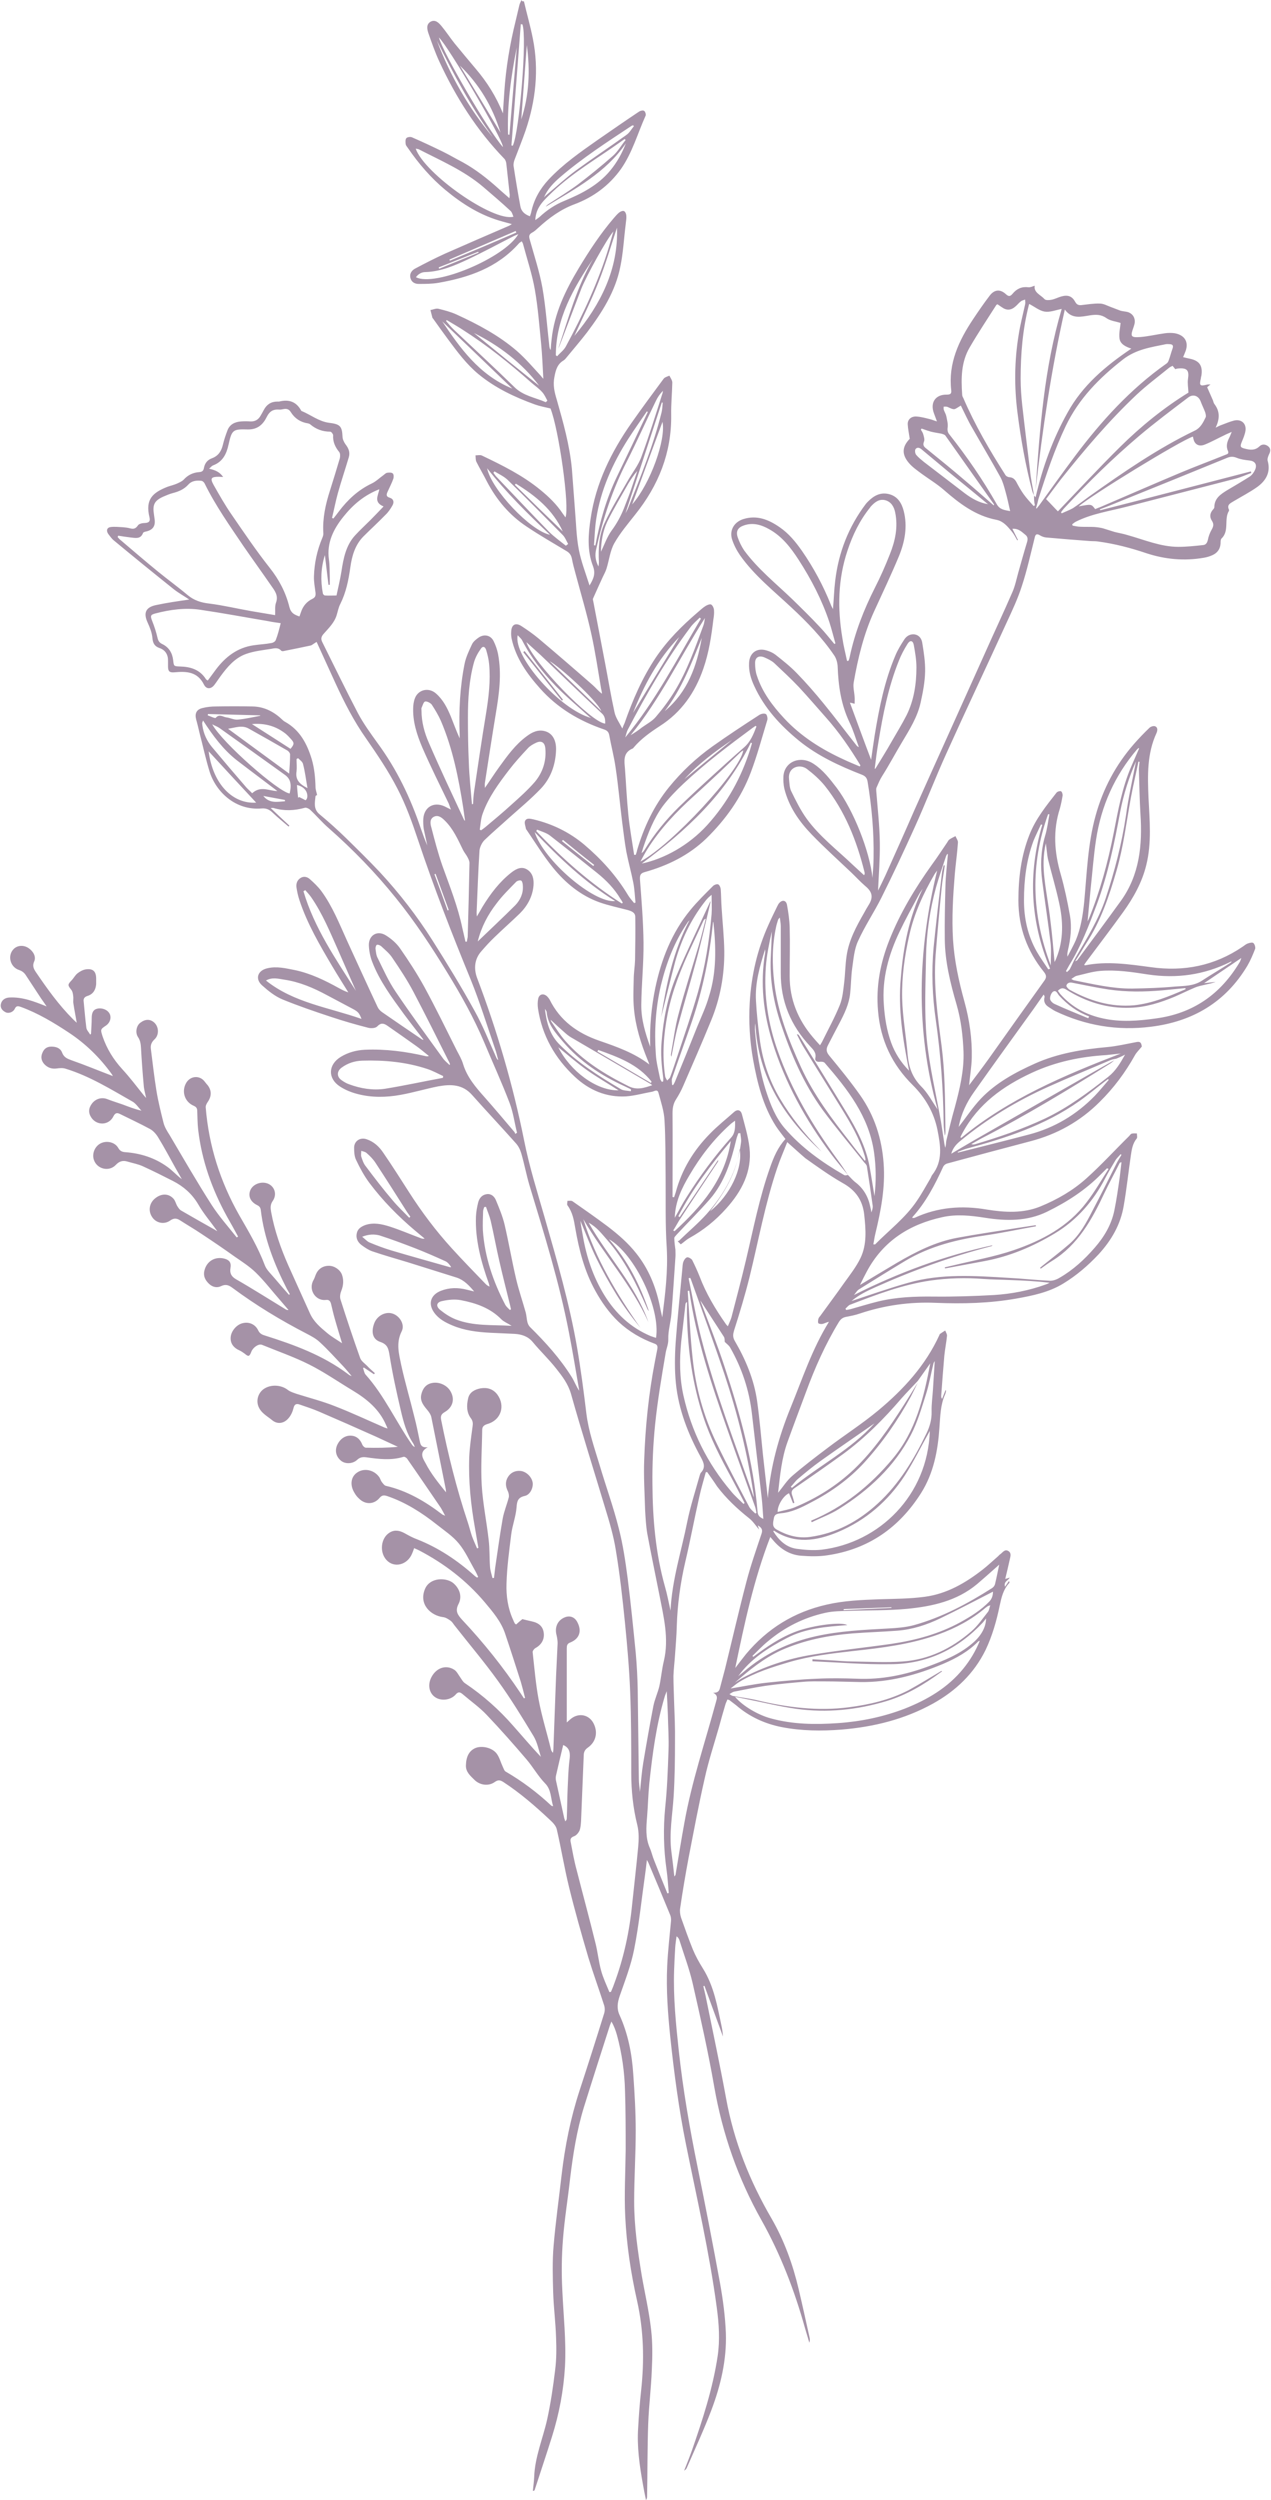 <?xml version="1.0" encoding="UTF-8" standalone="no"?><svg xmlns="http://www.w3.org/2000/svg" xmlns:xlink="http://www.w3.org/1999/xlink" fill="#a592a7" height="1120.1" preserveAspectRatio="xMidYMid meet" version="1" viewBox="0.4 -0.6 569.6 1120.1" width="569.6" zoomAndPan="magnify"><g id="change1_1"><path d="M235.2,0c1.3,5.6,2.9,11.1,4,16.7c2.8,14,1.3,27.8-3.3,41.3c-1.5,4.3-3.2,8.5-4.8,12.7c-0.4,1-0.7,2.2-0.5,3.3 c0.9,5.9,1.9,11.9,3,17.8c0.4,2.2,1.8,3.6,4.3,4.5c0.2-0.7,0.5-1.4,0.6-2c1.2-5.6,3.9-10.3,7.8-14.5c6.5-6.9,14.1-12.2,21.8-17.6 c6.2-4.3,12.4-8.6,18.7-12.8c0.6-0.4,1.8-0.7,2.3-0.3c0.5,0.3,0.9,1.7,0.6,2.2c-3.6,8-5.9,16.5-11,23.8 c-5.3,7.4-12.3,12.6-20.8,15.8c-6.2,2.3-11.4,6.1-16.2,10.5c-0.9,0.8-1.8,1.7-2.8,2.2c-1.5,0.8-1.5,1.7-1.1,3.1 c2,7.2,4.4,14.4,5.7,21.7c1.5,8.6,2.1,17.5,3.1,26.2c0.1,0.5,0.1,1,0.6,1.6c0.1-1.6,0.2-3.2,0.4-4.7c1.2-11.7,6.2-22,12.2-32 c4.7-7.8,9.7-15.4,15.6-22.3c0.8-0.9,1.6-1.9,2.5-2.6c0.6-0.5,1.7-0.9,2.2-0.6c0.6,0.3,1,1.4,1,2.2c0.1,1.2-0.2,2.5-0.3,3.8 c-0.8,6.3-1.1,12.7-2.4,18.9c-2.2,11.1-8.2,20.5-14.9,29.4c-3,3.9-6.2,7.6-9.4,11.5c-0.3,0.4-0.6,0.7-1,1c-2.8,1.6-3.6,4.1-4.2,7.3 c-0.8,3.8,0,7,1,10.3c2.9,10.2,5.8,20.4,6.8,31.1c0.5,6.2,0.9,12.4,1.4,18.6c0.5,5.9,0.6,11.8,1.7,17.5c1,5.3,3,10.4,4.8,16.1 c1.9-3.1,2.8-5.4,1.5-8.8c-2.6-6.8-2.1-14.1-1-21.2c2.3-15.8,9.2-29.8,18.3-42.8c4.7-6.7,9.5-13.2,14.4-19.8c0.5-0.7,1.7-1,2.6-1.4 c0.5,1,1.3,2.1,1.3,3.1c-0.1,4.9-0.6,9.7-0.5,14.6c0.2,16.9-5.7,31.5-16.1,44.5c-3.3,4.2-6.8,8.3-9.4,12.9 c-1.9,3.4-2.3,7.6-3.5,11.4c-0.4,1.3-1.1,2.5-1.7,3.8c-1.4,3.1-2.9,6.3-4.3,9.5c-0.2,0.4,0,0.9,0.1,1.4c1.8,9.2,3.5,18.5,5.3,27.7 c1.4,7.3,2.6,14.6,4.2,21.9c0.5,2.4,2.1,4.6,3.5,7.3c0.4-1.1,0.7-1.8,1-2.4c3.6-10.3,7.9-20.3,14-29.4c5.2-7.7,11.7-14.2,18.7-20.2 c1.2-1,2.3-2.1,3.6-2.9c0.8-0.5,2.1-1,2.6-0.6c0.7,0.5,1.2,1.7,1.2,2.7c0.1,1.3-0.1,2.7-0.3,4c-0.9,7.5-2,14.8-4.5,22 c-3.7,10.7-9.8,19.5-19.5,25.7c-4.3,2.8-8.4,5.7-11.7,9.6c-0.2,0.2-0.3,0.5-0.6,0.5c-4.3,1.9-3.6,5.6-3.3,9.1 c0.5,6.9,0.8,13.7,1.5,20.5c0.6,6,1.7,12,2.6,18c0.2,0,0.5,0,0.7,0c0.2-0.6,0.5-1.3,0.6-2c3-10.3,7.5-19.9,14.3-28.3 c5.7-7,12.2-13.1,19.5-18.3c6.9-4.9,13.9-9.5,21-14.1c0.8-0.5,2.1-0.8,2.9-0.4c0.5,0.2,0.9,1.8,0.7,2.6c-2.4,7.9-4.5,15.8-7.4,23.5 c-4.3,11.4-11.3,21.2-20,29.7c-7.8,7.5-17.2,12.1-27.5,15c-1.8,0.5-2.3,1.2-2.2,3.2c0.7,9.5,1.5,18.9,1.6,28.4 c0.1,9.3-0.9,18.5-1,27.8c-0.1,6.5,1.8,12.8,4,18.9c-0.3-8.9,0.5-17.8,2.3-26.5c2.7-12.7,7.3-24.6,15.7-34.8 c3.1-3.8,6.7-7.3,10.2-10.8c0.5-0.5,1.7-0.9,2.2-0.7c0.6,0.2,1.1,1.3,1.2,2.1c0.2,2.8,0.2,5.6,0.4,8.4c0.4,6.5,1.1,12.9,1.2,19.4 c0.1,10.7-1.8,21.2-5.9,31.1c-4,9.8-8.3,19.6-12.5,29.3c-0.9,2.1-2,4.1-3.2,6c-1.3,2-1.6,4-1.6,6.3c0.1,12.5,0,25,0,37.5 c0.2,0,0.5,0.1,0.7,0.1c0.2-0.7,0.5-1.4,0.7-2.1c2.7-10.2,8-18.9,15.4-26.4c3.4-3.5,7.2-6.5,10.9-9.8c1.4-1.2,2.9-0.8,3.4,1.1 c1.3,5,2.8,9.9,3.4,15c1.2,10.7-3.5,19.5-10.4,27.2c-4.8,5.4-10.3,9.8-16.6,13.3c-1.4,0.8-2.5,1.9-3.8,2.8c-0.4-0.4-0.7-0.7-1.4-1.4 c0.1-0.1,0.6-0.1,0.8-0.4c4-3.9,8.3-7.5,12.1-11.7c8.2-9.2,14-19.7,15.5-32.2c0.2-1.3-0.2-2.7-0.3-4.1c-0.3,0-0.6,0-0.9,0 c-0.3,0.9-0.7,1.8-0.9,2.7c-2.3,9.7-5.2,19.2-11.9,26.9c-4.8,5.5-10,10.6-14.9,15.9c-0.4,0.5-1.1,1.1-1,1.6c0,1.7,0.3,3.4,0.5,5.1 c0,1.1,0.1,2.3,0,3.4c-0.6,8.5-1.1,16.9-1.8,25.3c-0.3,3.8-1.5,7.6-1.4,11.3c0.1,2.4-0.9,4.3-1.2,6.4c-1.8,10.6-3.6,21.2-4.7,31.9 c-0.9,8.9-1.3,17.9-1.2,26.8c0.1,15.5,1.4,30.8,5.6,45.8c1,3.4,1.6,6.8,2.5,10.8c0.7-14,4.9-26.7,7.5-39.8 c1.4-6.9,3.6-13.7,5.5-20.5c0.2-0.6,0.3-1.2,0.7-1.6c2.1-2.3,1.2-4.4-0.1-6.8c-5.7-10.4-10-21.3-11.2-33.2c-0.6-6-0.5-12.1-0.1-18.2 c0.8-11,2-22.1,3-33.1c0.1-1.1,0.1-2.2,0.5-3.2c0.3-0.8,1-1.8,1.7-1.9c0.6-0.1,1.8,0.6,2.2,1.2c1.2,2.4,2.3,4.8,3.3,7.3 c2.9,7.7,7.1,14.7,11.8,21.4c0.2,0.3,0.4,0.5,0.9,1c0.6-1.5,1.2-2.7,1.6-4c2.2-8.5,4.5-17.1,6.5-25.6c3.3-13.9,6-28,10.8-41.5 c1.6-4.6,3.5-9.1,6.9-12.8c-1.5-2-3-3.8-4.3-5.8c-5.8-9.1-8.3-19.3-10.2-29.8c-1.5-8.5-2-17-1.5-25.5c0.7-12.2,3.4-23.9,8.5-35.1 c1.2-2.7,2.5-5.3,3.8-8c0.3-0.5,0.5-1.1,0.9-1.5c1.4-1.6,3.1-1.3,3.5,0.8c0.6,3.3,1.1,6.7,1.2,10.1c0.2,7.3,0,14.6,0,21.9 c0,10.4,3.7,19.4,10.4,27.3c1,1.2,2,2.3,3.2,3.6c0.4-0.7,0.7-1.1,0.9-1.5c2.7-5.5,5.7-10.9,8-16.6c1.2-3,1.5-6.5,1.9-9.8 c0.5-4,0.5-8.1,1.1-12.1c1-7.1,4.4-13.3,7.9-19.4c0.6-1.1,1.2-2.2,1.9-3.3c2.3-3.6,1.8-6-1.5-8.7c-2.2-1.9-4.2-4.1-6.3-6.1 c-5.9-5.6-12-11.1-17.6-16.9c-5.7-5.9-10.3-12.5-12.3-20.6c-0.4-1.8-0.5-3.7-0.4-5.6c0.5-6.5,7.6-9.4,13.5-5.5 c4.3,2.8,7.3,6.8,10.4,10.8c7.5,10,14.8,28.4,16,40.3c0.2-3,0.5-5.9,0.5-8.9c0.2-11.5-0.8-22.9-2.7-34.3c-0.3-1.6-1-2.4-2.5-3 c-10-3.9-19.8-8.4-28.3-15.3c-8.3-6.8-15.5-14.6-20-24.5c-1.5-3.2-2.5-6.6-2.3-10.3c0.2-4.5,3.5-6.9,7.8-5.6c1.4,0.4,2.8,1,4,1.9 c3.3,2.6,6.6,5.2,9.5,8.2c4.3,4.4,8.3,9,12.2,13.8c5,6.1,9.7,12.4,14.6,18.6c0.2,0.3,0.5,0.6,1.1,0.8c-1.4-3.7-2.5-7.6-4.2-11.1 c-3.8-8-5-16.4-5.3-25.1c-0.1-1.6-0.6-3.5-1.5-4.8c-5.5-8.1-12.2-15-19.3-21.6c-8-7.5-16.6-14.3-23-23.4c-1.5-2.2-2.8-4.7-3.6-7.3 c-1.1-4,1.1-7.5,5-8.8c6.2-2,11.5,0.2,16.4,3.6c4.1,2.8,7.2,6.6,10,10.6c5.2,7.5,9.5,15.5,12.9,24c0.2,0.6,0.5,1.1,1,2.1 c0.4-4.5,0.5-8.7,1-12.7c1.5-12.7,6-24.2,13.7-34.4c0.3-0.4,0.7-0.8,1.1-1.2c2.6-2.6,5.6-4.2,9.4-3.2c3.8,1,5.6,4,6.5,7.5 c1.8,7,0.5,13.8-2.1,20.2c-3.5,8.4-7.4,16.6-11.2,24.9c-4.6,10.1-7.2,20.8-9.1,31.7c-0.4,2.1,0.3,4.4,0.4,6.6c0.1,1,0,1.9,0,3 c-0.8-0.2-1.4-0.4-2.1-0.5c3.2,8.7,6.3,17.2,9.5,25.6c0.5-3.5,1-7.3,1.6-11c2-12.2,4.4-24.3,9.3-35.8c1-2.4,2.4-4.7,3.9-7 c1-1.6,2.6-2.6,4.6-2.4c2.1,0.3,3.2,1.9,3.5,3.7c0.7,4.3,1.4,8.7,1.3,13c-0.1,4.6-1,9.3-2,13.8c-1.4,6.5-5,12.2-8.4,17.9 c-3,5-5.7,10.1-8.8,15c-1.1,1.7-1.8,3.5-2.6,5.3c-0.2,0.5-0.1,1-0.1,1.5c0.6,7.7,1.5,15.4,1.6,23.2c0.1,7.2-0.5,14.4-0.8,21.4 c1-2,2.2-4.4,3.3-6.8c4.4-9.8,8.8-19.6,13.1-29.5c5.3-11.9,10.7-23.8,16-35.6c5.2-11.6,10.5-23.3,15.7-34.9c4-9,8.2-17.9,12.1-26.9 c1.2-2.7,1.8-5.7,2.6-8.6c1.3-4.6,2.6-9.3,4-13.9c0.4-1.4,0.3-2.4-0.9-3.3c-1.6-1.3-3-2.8-5.7-2.6c0.9,1.8,1.7,3.4,2.5,5 c-0.1,0.1-0.2,0.1-0.3,0.2c-0.8-1.4-1.5-2.8-2.5-4c-1.9-2.3-3.8-4.6-6.8-5.2c-9.4-1.8-16.6-7.3-23.6-13.4c-3.1-2.7-6.6-4.8-9.9-7.2 c-2-1.5-4.2-3-5.8-4.9c-3.3-3.9-3-7.3,0.4-10.8c-0.3-2.2-0.8-4.4-0.9-6.5c-0.1-2.1,1.5-3.6,3.8-3.5c2.1,0.1,4.2,0.7,6.2,1.2 c0.9,0.2,1.7,0.6,3.1,1c-0.5-1.4-0.9-2.4-1.3-3.5c-1.9-4.9,0.6-8.6,5.7-8.5c1.6,0,2.2-0.4,2-2c-1.4-12,3.4-22.2,9.8-31.8 c2.4-3.6,4.8-7.1,7.4-10.5c2.1-2.8,4.7-3.1,7.3-0.7c1.2,1.1,1.9,1.1,3-0.2c1.8-2.2,4.1-3.3,7.1-2.9c0.9,0.1,1.8-0.4,2.8-0.7 c-0.5,3.1,2.7,4.1,4.4,6c0.5,0.6,2.1,0.5,3.1,0.3c1.6-0.3,3-1.1,4.5-1.5c2.9-0.8,4.8-0.1,6.2,2.5c0.6,1.1,1.4,1.5,2.6,1.4 c2.8-0.3,5.6-0.8,8.4-0.7c1.6,0,3.2,0.9,4.8,1.5c1.4,0.5,2.8,1.1,4.2,1.6c1.1,0.4,2.4,0.4,3.5,0.7c2.5,0.8,3.6,3,3,5.5 c-0.1,0.4-0.3,0.9-0.4,1.3c-1.5,4.1-1.3,4.7,3,4.4c3.7-0.3,7.4-1.2,11.1-1.7c1.4-0.2,3-0.2,4.4,0c4.8,0.9,6.5,4.4,4.5,8.8 c-0.2,0.5-0.4,1.1-0.8,1.9c1.1,0.3,2.1,0.5,3,0.7c4.4,0.9,5.9,3.2,5.2,7.7c-0.1,0.3-0.2,0.6-0.2,1c-0.8,3.4-0.5,3.7,2.8,2.9 c0.3-0.1,0.7,0,1.5-0.1c-0.9,0.7-1.4,1.2-1.5,1.3c0.9,2.1,1.8,4,2.6,5.9c0.2,0.6,0.3,1.2,0.7,1.7c2.5,3.3,2.3,6.7,0.5,10.5 c0.8-0.4,1.7-0.9,2.6-1.2c1.9-0.7,3.7-1.5,5.7-2c3.1-0.7,5.4,1.2,5.1,4.3c-0.2,1.8-1,3.6-1.7,5.3c-0.8,2-0.7,2.5,1.4,3 c2.3,0.6,4.5,0.9,6.5-1c1.2-1.2,2.8-1,4,0c1.2,1,1,2.3,0.3,3.6c-0.4,0.9-0.8,2-0.6,2.8c1.5,5.2-0.8,9-4.7,11.8 c-3.4,2.4-7.1,4.3-10.6,6.4c-1.5,0.9-3.1,1.6-2,3.8c0,0.1,0,0.3,0,0.4c-2.4,3.8,0.3,9-3.4,12.5c-0.4,0.4-0.4,1.4-0.4,2.1 c-0.1,2.5-1.4,4.3-3.6,5.3c-1.3,0.6-2.7,1-4,1.2c-8.7,1.5-17.2,0.7-25.5-2c-7.1-2.4-14.3-4.3-21.8-5.3c-1.2-0.2-2.4-0.1-3.6-0.2 c-6.6-0.5-13.2-1-19.7-1.6c-1-0.1-2-0.5-2.8-1c-1.5-0.9-2-0.3-2.3,1.1c-1.8,7.2-3.4,14.5-5.7,21.5c-1.8,5.7-4.4,11.2-6.9,16.6 c-8.9,19.5-18.1,38.9-26.9,58.4c-5,11-9.3,22.3-14.3,33.3c-4.8,10.6-9.7,21.1-14.9,31.5c-3.3,6.6-7.5,12.8-10.5,19.5 c-1.7,3.7-2,8.1-2.6,12.2c-0.5,3.7-0.5,7.5-0.9,11.2c-0.5,4.8-2.6,9.1-4.8,13.3c-1.7,3.2-3.4,6.5-5.1,9.8c-0.9,1.7-0.9,3,0.5,4.7 c4.8,5.8,9.6,11.7,13.9,17.8c6.4,9.1,9.7,19.4,10.5,30.5c0.8,10.8-1.2,21.1-3.7,31.5c-0.4,1.6-0.6,3.2-0.9,4.8c0.5,0,0.7,0.1,0.8,0 c6.3-6.4,13.6-11.9,18.7-19.5c2.2-3.2,4.1-6.7,6.1-10.1c0.3-0.5,0.4-1,0.7-1.4c5-6.3,3.8-13.3,2.4-20.4c-1.6-7.8-5.5-14.4-11-19.9 c-9.3-9.2-14.5-20.1-15.6-33.2c-1-11.1,1-21.6,5.1-31.9c4.8-12.1,11.5-23.2,19.1-33.8c2.3-3.1,4.4-6.4,6.6-9.6 c0.4-0.5,0.6-1.2,1.2-1.6c0.8-0.6,1.8-1,2.7-1.5c0.4,1,1.2,2,1.1,2.9c-0.3,4.7-1,9.4-1.4,14.1c-0.8,9.8-1.4,19.6-0.8,29.4 c0.6,9.5,2.6,18.6,5.1,27.7c2.3,8.3,3.5,16.8,3.3,25.3c-0.1,4-0.8,8-1.2,12.2c3-4,5.9-7.8,8.7-11.7c8.3-11.7,16.6-23.4,25-35.1 c1.1-1.5,1-2.5-0.2-4c-7.5-9.3-11.4-19.9-11.4-32c0-10.1,1.2-19.9,4.9-29.3c2.8-7.2,7.5-13,12.2-19c0.4-0.5,1.6-0.8,2-0.6 c0.5,0.3,0.8,1.4,0.7,2c-0.3,1.9-0.7,3.8-1.2,5.7c-3.2,9.9-2.5,19.7,0.4,29.6c1.7,6,3,12.2,4.1,18.4c0.9,5.2,0.3,10.4-0.9,15.5 c-0.2,0.9-0.4,1.8-0.2,2.9c1.2-2.4,2.6-4.8,3.7-7.3c2.3-5.5,3.2-11.4,3.8-17.4c1.2-12.9,1.6-25.9,5.1-38.5c3.3-12,9-22.7,17.2-32.1 c2.2-2.5,4.5-4.9,6.9-7.2c0.6-0.6,1.9-1,2.6-0.7c1.2,0.5,1.1,1.8,0.6,3c-4.3,9.3-4,19-3.6,28.9c0.5,10.1,1.5,20.3-1,30.3 c-1.9,7.8-5.8,14.7-10.4,21.1c-5.4,7.5-11,14.8-16.5,22.2c-0.3,0.4-0.6,0.9-0.9,1.3c0.1,0.1,0.2,0.3,0.3,0.3 c9.9-2,19.7-0.5,29.5,0.8c14.8,2.1,28.6-0.6,41.1-9.1c0.8-0.5,1.5-1.2,2.4-1.5c0.8-0.3,2.1-0.6,2.5-0.2c0.6,0.5,1,1.9,0.8,2.6 c-1,2.6-2.1,5.2-3.5,7.6c-9.8,16.4-24.6,25-43.2,27.3c-15,1.9-29.3-0.5-42.9-7c-1-0.5-1.9-1.2-2.9-1.8c-1.6-1-2.4-2.4-1.9-4.4 c0.1-0.3,0-0.7-0.4-1.2c-1.5,2.1-2.9,4.2-4.4,6.3c-9,12.5-18,24.9-26.9,37.5c-3.2,4.5-5.6,9.6-6.7,15.1c-0.1,0.3-0.1,0.6-0.1,0.4 c3.2-4,6.2-8.7,10-12.7c6.8-7.1,15.3-11.7,24.2-15.7c10.3-4.6,21.3-6.4,32.5-7.4c4.3-0.4,8.5-1.4,12.8-2.2c1.8-0.4,2.4,0.1,2.6,2 c-1.2,1.5-2.4,2.6-3.1,3.9c-4.3,7.7-9.5,14.7-15.8,20.9c-8.7,8.7-19.1,14.5-31,17.6c-12.5,3.3-24.9,6.6-37.4,10 c-0.7,0.2-1.4,0.8-1.7,1.4c-3.7,8.1-7.8,16-13.8,22.6c0,0,0,0.1,0,0.4c0.4,0,0.7,0,1-0.1c10.4-4.8,21.2-5.6,32.3-3.7 c8.1,1.3,16.3,1.8,24.1-1.4c7.5-3.1,14.5-7.1,20.5-12.5c6.7-6,12.8-12.7,19.2-19c0.4-0.4,0.7-1,1.2-1.1c0.7-0.2,1.5-0.1,2.3-0.1 c0,0.8,0.3,1.9-0.1,2.3c-1.8,2.2-2.2,4.8-2.6,7.5c-1.1,7.5-1.9,15.1-3.2,22.6c-1.4,8.4-5.5,15.5-11.3,21.8c-4.7,5-9.8,9.4-15.7,13 c-6.5,4-13.9,5.5-21.2,6.8c-11.9,2.1-23.9,2.4-36,1.9c-11.7-0.5-23,1.1-34.1,4.8c-2,0.7-4.1,1.1-6.2,1.5c-1.5,0.3-2.3,1-3.1,2.2 c-6.1,10-10.8,20.6-14.8,31.5c-2.8,7.5-5.6,14.9-8.3,22.4c-2.6,7.2-3.3,14.8-4.2,22.7c2.3-2.8,4-5.6,6.5-7.7 c5-4.3,10.4-8.4,15.7-12.4c7.5-5.7,15.5-10.8,22.7-16.8c11.3-9.4,21.2-20.2,27.4-33.8c0.1-0.2,0.1-0.4,0.3-0.5 c0.7-0.5,1.5-1,2.3-1.5c0.3,0.8,0.9,1.7,0.8,2.4c-0.3,3-0.9,5.9-1.2,8.9c-0.5,6-1,12-1.4,18c0,0.4,0,0.9,0.4,1.3 c0.5-1.3,1-2.5,1.5-3.8c0.1,0,0.2,0,0.3,0.1c-0.1,0.5-0.2,1.1-0.4,1.6c-2.2,4.8-2.2,10-2.6,15.1c-0.7,10.3-2.6,20.3-8.2,29.2 c-9.8,15.5-23.6,25.2-42,27.9c-3.8,0.6-7.9,0.5-11.8,0.2c-5.1-0.4-9.2-3-12.5-6.9c-0.4-0.5-0.8-0.9-1.3-1.5 c-7.4,19.1-11.6,38.9-15.7,58.7c1.6-2.1,3.2-4.2,4.8-6.2c9.6-11.5,21.6-18.9,36.2-22.2c7.8-1.8,15.7-2.1,23.7-2.4 c6.7-0.2,13.5-0.2,20.2-1.1c9.9-1.3,18.3-6.2,26-12.2c2.3-1.8,4.4-3.8,6.7-5.8c0.4-0.3,0.7-0.8,1.2-1.1c1.1-0.8,2-2.4,3.6-1.4 c1.5,0.9,0.9,2.5,0.6,3.9c-0.6,2.8-1.3,5.6-2,8.6c0.8-0.2,1.3-0.4,2-0.6c-0.7,1.4-2.8,1.7-2.1,4.1c0.7-1,1.2-1.8,1.7-2.5 c0.1,0.1,0.2,0.2,0.3,0.3c0,0.2,0,0.4-0.1,0.5c-2.7,2.9-3.5,6.5-4.3,10.2c-1.4,6.8-3.3,13.5-6.3,19.8c-5.2,10.6-13.3,18.3-23.5,24 c-12.8,7.1-26.6,10.5-41.1,11.7c-9,0.7-17.9,0.6-26.7-1.1c-7.7-1.5-14.6-4.7-20.5-9.8c-1-0.8-2-1.5-3-2.3c-0.2-0.1-0.5-0.2-0.9-0.3 c-0.3,0.8-0.7,1.5-0.9,2.2c-1,3.4-2,6.8-2.9,10.2c-2.2,7.7-4.7,15.2-6.4,23c-2.7,11.8-4.9,23.7-7.2,35.5c-1.4,7.5-2.7,15.1-3.8,22.7 c-0.2,1.3,0,2.8,0.4,4.1c1.7,4.8,3.4,9.6,5.3,14.3c1.2,2.9,2.8,5.8,4.5,8.5c5,8,6.5,17,8.4,26c0.3,1.5,0.5,3,0.6,4.5 c-2.8-7.6-5.5-15.1-8.3-22.7c-0.2,0-0.4,0.1-0.5,0.2c0.5,2.1,1,4.1,1.4,6.2c3,14.7,6.1,29.3,8.8,44c3.5,19.3,10.6,37.1,20.4,53.9 c5.7,9.9,9.5,20.5,12.1,31.5c1.7,7.2,3.3,14.5,4.9,21.7c0.2,0.8,0.2,1.5-0.1,2.4c-0.6-2.2-1.3-4.3-1.9-6.4 c-4.7-16.9-11-33.3-19.6-48.6c-10.5-18.7-17.4-38.5-21.1-59.6c-2.7-15.6-6.2-31.1-9.7-46.5c-1.5-6.5-3.9-12.8-5.9-19.2 c-0.2-0.6-0.5-1.2-1.3-1.8c-0.2,1.6-0.5,3.3-0.6,4.9c-0.2,3.5-0.4,6.9-0.5,10.4c-0.4,12,0.8,24,2.1,36c1.9,17.5,4.9,34.8,8.4,52 c3.5,17.3,6.9,34.7,10.1,52.2c1.3,7.3,2.3,14.8,2.6,22.3c0.4,11.9-2.3,23.4-6.5,34.5c-3.3,8.7-7.2,17.1-10.9,25.6 c-0.2,0.6-0.6,1.1-1.3,1.5c1.2-3,2.4-6,3.5-9.1c4.8-13.8,9.3-27.6,11.5-42.1c1.1-7.3,0.6-14.7-0.4-22c-3.3-24.6-8.9-48.8-13.8-73.1 c-3.2-15.8-5.3-31.8-7-47.8c-1.1-10.7-1.9-21.3-1.4-32c0.3-6.7,1.1-13.3,1.7-20c0.1-0.9,0-1.9-0.3-2.7c-3.2-7.8-6.5-15.7-9.8-23.5 c-0.1-0.3-0.3-0.5-0.7-1.3c-0.3,2.5-0.5,4.5-0.8,6.5c-1.6,11.2-2.7,22.4-4.9,33.5c-1.4,7.2-4.1,14.1-6.5,21c-1,3-1.4,5.6,0,8.6 c3.8,8.4,5.5,17.3,6.1,26.4c0.6,8.5,1.1,16.9,1.1,25.4c0,10.5-0.7,21.1-0.7,31.6c0,11.2,1.6,22.2,3.4,33.2 c1.4,8.1,3.3,16.1,4.2,24.3c0.7,6,0.6,12.1,0.3,18.2c-0.3,7.9-1.3,15.8-1.6,23.8c-0.4,10.9-0.3,21.8-0.5,32.7c0,0.5-0.1,1-0.5,1.6 c-0.5-2.4-1-4.8-1.4-7.2c-1.5-8.4-2.7-16.8-2.1-25.3c0.3-5.5,0.7-10.9,1.3-16.4c1.5-13.6,1.2-27-1.8-40.4 c-2.8-12.5-4.7-25.1-5.3-37.8c-0.5-9.9,0.1-19.9,0.2-29.8c0-8.8,0-17.6-0.3-26.5c-0.2-8.4-1.4-16.8-3.6-24.9 c-0.6-2.1-1.3-4.1-2.5-6.1c-0.2,0.6-0.5,1.2-0.7,1.8c-3.9,12.2-7.8,24.3-11.6,36.5c-3.2,10.4-4.9,21.2-6.2,32 c-1,9.1-2.5,18.1-3.2,27.2c-0.6,7.6-0.7,15.2-0.3,22.8c0.5,11.4,1.8,22.8,1.2,34.2c-0.6,10.7-2.6,21.2-5.8,31.4 c-2.5,8-5.2,16-7.8,24c-0.1,0.2-0.2,0.3-0.8,0.4c0.2-2.1,0.5-4.2,0.6-6.3c0.3-8.9,3.9-17.2,5.8-25.7c1.6-7.3,2.7-14.8,3.6-22.3 c0.6-4.8,0.6-9.6,0.4-14.4c-0.2-6.8-1.1-13.6-1.3-20.4c-0.2-6.9-0.4-13.9,0.2-20.8c0.9-10.6,2.4-21.2,3.6-31.8 c1.5-12.8,4-25.3,8-37.6c3.8-11.6,7.5-23.2,11.1-34.8c0.3-1,0.3-2.3,0-3.3c-2.3-7.2-4.9-14.3-7.1-21.5c-3.1-10.5-6.1-21.1-8.7-31.7 c-2.1-8.6-3.5-17.3-5.5-25.9c-0.4-1.6-1.8-3-3.1-4.2c-6.5-6.1-13.3-12-20.8-16.9c-1.4-0.9-2.4-1.1-3.9,0c-2.8,2-6.7,1.4-9.1-1 c-1.8-1.8-3.9-3.5-3.8-6.5c0.1-4,1.5-6.6,4.4-7.8c2.9-1.1,7.5-0.1,9.5,2.7c1.2,1.7,1.7,3.8,2.6,5.7c0.4,0.8,0.7,1.9,1.3,2.2 c7.4,4.3,14.2,9.4,20.5,15.3c0.1,0.1,0.2,0.1,0.8,0.2c-1.2-3.6-0.7-7.3-3.7-10.3c-3.1-3.2-5.3-7.2-8.2-10.6 c-5.8-6.8-11.7-13.5-17.9-20c-3.2-3.4-7.2-6.2-10.8-9.3c-1.2-1-2-1.1-3.1,0.2c-2.3,2.6-6.7,3-9.3,1.1c-2.7-1.9-3.3-5.7-1.5-9 c2.2-4.1,6.5-5.6,10.2-3.2c1.1,0.7,1.8,2.2,2.6,3.3c0.7,1,1.3,2.2,2.3,2.8c8,5.4,15.1,11.7,21.4,18.9c4.1,4.6,8.1,9.4,12.5,14 c-1-3.1-1.6-6.5-3.3-9.3c-5.1-8.4-10.2-16.8-16-24.8c-6.2-8.6-13-16.6-19.5-24.9c-0.5-0.7-1-1.5-1.7-2c-1-0.7-2.2-1.5-3.4-1.6 c-5.4-0.7-11-5.7-8-12.7c2.3-5.3,9.8-5.1,12.8-2.4c2.7,2.4,3.9,5.9,2.2,9.2c-1.6,3.1-0.5,4.8,1.6,7.1c9.6,10.2,18.4,21.2,26.2,32.9 c0.5,0.8,1,1.5,1.5,2.3c0.2-0.1,0.3-0.1,0.5-0.2c-0.6-2.4-1.2-4.8-1.9-7.2c-2.3-7.2-4.6-14.4-7-21.5c-1.8-5.5-5.6-9.9-9.2-14.2 c-8.2-9.7-18.1-17.3-29.4-23.2c-0.6-0.3-1.3-0.6-2.2-1c-0.3,0.9-0.6,1.7-0.9,2.4c-2.1,5.2-8.2,6.7-11.6,2.8 c-3.1-3.5-2.4-9.7,1.4-12.1c2.3-1.5,4.6-1,6.8,0.2c1.8,1,3.6,2,5.5,2.7c9.7,3.8,18.2,9.5,25.9,16.4c0.3,0.3,0.7,0.5,1.1,0.8 c0.2-0.1,0.3-0.2,0.5-0.3c-0.5-1.1-1-2.2-1.6-3.2c-2.3-4-4.2-8.3-7.1-11.8c-2.7-3.3-6.5-5.8-9.9-8.5c-6.7-5.3-13.9-9.9-22.1-12.7 c-1.5-0.5-2.4-0.5-3.5,0.8c-2.5,3-6.4,3.1-9.2,0.3c-0.8-0.7-1.5-1.6-2-2.5c-2.2-3.5-1.7-7.3,1.2-9.2c3.2-2.2,7.8-1.1,10,2.3 c0.4,0.7,0.6,1.5,1.1,2.1c0.5,0.6,1.1,1.5,1.8,1.6c9.5,2.2,17.6,7,25.2,12.8c0.2,0.2,0.5,0.2,1.3,0.6c-0.8-1.5-1.3-2.5-1.9-3.5 c-5-7.3-10-14.7-15.1-22c-0.3-0.5-1.3-1.1-1.7-0.9c-5.5,1.7-11.1,1-16.7,0.2c-1.6-0.2-2.8,0-4,1.1c-2,1.9-5.3,2-7.2,0.5 c-2.4-1.9-3-4.8-1.6-7.5c1.2-2.3,3.2-3.8,5.7-3.8c2.6,0,4.4,1.5,5.4,4.1c0.2,0.5,1,1.3,1.5,1.3c4.8,0.1,9.5,0.1,14.4-0.4 c-3.2-1.5-6.5-3-9.7-4.5c-8.5-3.8-17.1-7.6-25.7-11.3c-2.8-1.2-5.6-2.1-8.5-3.1c-1.6-0.6-2.5-0.2-2.9,1.7c-0.4,1.6-1.2,3.3-2.3,4.5 c-2,2.3-4.9,2.7-7.2,0.8c-2.3-1.9-5.2-3.3-6.3-6.5c-0.9-2.7,0.1-5.8,2.5-7.5c3.2-2.2,7.9-1.9,10.9,0.5c1.1,0.8,2.5,1.2,3.9,1.7 c5.7,1.8,11.6,3.3,17.1,5.5c7.5,2.9,14.9,6.4,22.3,9.6c0.3,0.1,0.6,0.2,1.3,0.4c-0.3-0.7-0.5-1.2-0.7-1.6c-3-7-8.6-11.6-14.9-15.4 c-6.5-3.9-12.8-8.3-19.6-11.7c-6.8-3.4-14-5.9-21.1-8.8c-1.5-0.6-4.1,1.2-4.8,3.2c-0.8,2.1-1.3,2.2-2.9,0.8c-0.7-0.5-1.4-1-2.2-1.4 c-3-1.3-4.4-3.4-4.1-6.2c0.3-2.7,2.7-5.5,5.4-6.1c2.8-0.7,5.6,0.5,6.9,3.2c0.7,1.5,1.8,2,3.2,2.4c13,4.1,25.8,8.8,36.9,17.1 c0.5,0.4,1,0.8,1.8,1c-1.2-1.4-2.4-2.9-3.7-4.3c-3.5-3.7-6.9-7.5-10.6-10.9c-1.7-1.6-3.8-2.7-5.9-3.8c-11.6-6-22.7-12.7-33.2-20.5 c-1.6-1.2-3-1.8-5.1-0.8c-1.8,0.9-3.8,0.5-5.4-1c-1.7-1.6-2.7-3.5-2.1-5.9c1-4.3,4.8-6.5,9-5.4c2.2,0.6,3.1,1.8,2.7,4.1 c-0.4,2.4,0.3,3.9,2.6,5.2c7.5,4.3,14.7,8.9,22.1,13.4c0.3,0.2,0.7,0.4,1.3,0.3c-1.2-1.4-2.4-2.8-3.6-4.2 c-3.7-4.2-7.1-8.7-11.1-12.6c-2.8-2.7-6.2-4.9-9.4-7.1c-4.9-3.5-9.9-6.9-14.9-10.2c-3.1-2.1-6.4-4-9.5-6c-1.5-1-2.8-1.2-4.5,0 c-2.8,2-6.4,1.1-8.1-1.5c-1.9-2.8-1.3-6.3,1.3-8.4c2.8-2.3,6.1-2.3,8.3,0.2c0.7,0.8,1,2,1.5,3c0.5,0.8,1,1.7,1.8,2.2 c5,2.9,10.1,5.8,15.1,8.6c0.3,0.2,0.6,0.4,1.2,0.7c-3-4.2-6.2-7.9-8.6-12.1c-2.8-4.7-6.6-8-11.3-10.4c-4.5-2.3-8.9-4.5-13.5-6.6 c-2.2-1-4.6-1.4-6.9-2.1c-2-0.6-3.6-0.2-5.2,1.5c-3,3.2-8.4,1.9-9.8-2.2c-1-2.8,0.4-6.2,3.1-7.5c2.7-1.3,6.3-0.5,7.8,2.1 c0.8,1.4,1.7,1.8,3.2,1.9c6.8,0.5,13.1,2.5,18.7,6.5c2.3,1.6,4.2,3.8,6.6,5.6c-1-1.7-1.9-3.4-2.9-5.1c-2.5-4.5-5-9.2-7.7-13.6 c-0.9-1.5-2.2-3-3.7-3.8c-4.4-2.4-9-4.5-13.4-6.7c-1.4-0.7-2.2-0.5-3,1.1c-2,4-7.3,4.2-9.8,0.6c-1.5-2.2-1.4-4.3,0.3-6.5 c1.7-2.1,4.3-2.8,6.7-1.9c2.3,0.9,4.6,1.6,6.9,2.4c2.7,1,5.4,2.1,8.5,2.8c-1.3-1.3-2.4-3.1-3.9-4c-9.7-5.5-19.3-11.5-30.1-14.8 c-1.2-0.4-2.7-0.3-4-0.1c-2.3,0.3-4.1-0.4-5.6-2c-1.3-1.5-1.6-3.2-0.8-5c0.7-1.8,2-2.8,4-2.8c2.1,0,4,0.6,4.8,2.6 c0.8,2.2,2.3,2.8,4.2,3.5c6.3,2.2,12.5,4.8,18.6,7.1c-0.1-0.1-0.3-0.6-0.6-1c-5.3-7.3-11.6-13.5-19.2-18.5 c-6.8-4.5-13.8-8.7-21.5-11.5c-1.2-0.4-2-0.6-2.7,0.9c-0.7,1.5-2.8,2.2-4.1,1.5c-1.4-0.7-2.5-1.9-2.1-3.7c0.4-1.8,1.9-2.8,3.8-2.9 c5.8-0.3,11,1.7,16.7,4c-1-1.5-1.8-2.6-2.5-3.6c-2.2-3.4-4.5-6.8-6.7-10.2c-0.8-1.3-1.7-2-3.1-2.5c-4.1-1.3-5.4-6.6-2.4-9.5 c1.7-1.6,4.3-1.8,6.5-0.4c2.3,1.5,3.6,4,2.6,6.1c-0.8,1.8-0.3,3.1,0.7,4.6c5.1,7.5,10.3,14.8,16.7,21.2c0.5,0.5,1,1,1.7,1.6 c-0.5-3-1.1-5.8-1.5-8.6c-0.2-1.1,0.1-2.3-0.1-3.4c-0.1-1-0.3-2.1-0.9-2.8c-1.6-2-1.6-2.3,0.1-4.1c1-1,1.6-2.3,2.7-3.2 c1-0.8,2.4-1.6,3.7-1.8c3.3-0.5,4.7,0.9,4.7,4.2c0,0.8,0,1.6,0,2.4c-0.2,2.5-1.3,4.5-3.9,5.3c-1.3,0.4-1.9,1.2-1.7,2.5 c0.4,3.9,0.7,7.9,1.2,11.7c0.1,1.1,1.1,2,1.7,3.1c0.1-0.1,0.3-0.2,0.4-0.3c0.1-2.4,0.3-4.7,0.3-7.1c0-2.4,0.7-3.8,2.5-4.2 c2.2-0.5,4.7,0.5,5.6,2.4c0.8,1.7,0.1,3.9-1.6,5.1c-2.7,1.8-2.6,1.8-1.6,5c1.9,5.5,4.8,10.2,8.7,14.5c3.5,3.8,6.6,7.9,9.8,11.9 c0.2,0.2,0.4,0.5,1,1.1c-0.5-2.3-1-4-1.1-5.8c-0.5-5.5-0.9-11-1.2-16.5c-0.1-1.8-0.3-3.4-1.3-4.9c-1.4-2-0.8-5.2,1-6.5 c2.2-1.7,4.4-1.7,6.2-0.1c2.1,1.9,2.3,5.5,0.2,7.5c-1.3,1.2-1.9,2.5-1.7,4.2c0.8,6.3,1.5,12.6,2.5,18.8c0.8,4.9,2,9.7,3.2,14.5 c0.5,1.9,1.6,3.7,2.7,5.4c6.2,10.5,12.3,21.1,18.9,31.4c3.3,5.1,7.4,9.7,11.2,14.5c0.2-0.1,0.4-0.3,0.6-0.4c-1.6-3-3.3-6-5-9 c-6.7-12.2-11.3-25.1-12.9-39c-0.3-2.7-0.3-5.5-0.4-8.2c0-1.2-0.4-1.9-1.6-2.4c-4.2-1.8-5.6-6.7-3.2-10.5c1.9-2.9,5.8-3.2,8-0.5 c0.5,0.6,0.9,1.2,1.4,1.7c1.9,2.4,1.9,5,0.1,7.6c-0.5,0.7-1,1.7-0.9,2.5c1.4,17.2,6.5,33.2,15,48.2c4.2,7.3,8.5,14.5,11.5,22.5 c0.8,2.1,2.8,3.9,4.3,5.7c2.1,2.5,4.3,5,6.5,7.5c0.1-0.1,0.3-0.2,0.4-0.3c-0.4-0.8-0.9-1.6-1.3-2.3c-5.7-11.1-10.2-22.7-11.7-35.2 c-0.1-1.2-0.6-1.9-1.7-2.4c-3.2-1.6-4.2-4.4-2.8-7.1c1.5-2.7,5.5-3.8,8.3-2.2c2.6,1.5,3.4,4.8,1.5,7.5c-1.1,1.6-1,3.1-0.7,4.8 c1.5,8.3,4.3,16.3,7.7,24c3.2,7.2,6.5,14.3,9.7,21.5c1.7,3.8,4.7,6.3,7.7,8.8c2,1.7,4.2,2.9,6.7,4.6c-1.2-4-2.3-7.5-3.3-11.1 c-0.6-2.1-1.1-4.3-1.6-6.4c-0.3-1.3-0.9-2.1-2.3-1.9c-4.6,0.6-8.2-4.6-5.5-9.1c0.4-0.7,0.6-1.5,0.9-2.2c1-2.5,3.1-4,5.9-4 c2.5,0,5.1,1.8,5.9,4.1c0.8,2.4,0.6,4.7-0.3,7c-0.5,1.2-0.8,2.8-0.4,4c2.8,8.8,5.7,17.5,8.8,26.2c0.5,1.4,2,2.4,3.1,3.5 c1.1,1.2,2.3,2.2,3.5,3.3c-0.1,0.2-0.3,0.3-0.4,0.5c-1.5-1-3-2-4.5-3c-0.1,0.1-0.3,0.1-0.4,0.2c0.4,1,0.5,2.2,1.1,2.9 c8.5,9.5,13.6,21.1,20.8,31.4c0.3,0.4,0.6,0.8,1.3,1.1c-0.2-0.5-0.4-1.1-0.7-1.6c-3-4.5-4.4-9.7-5.6-14.9c-1.9-8.1-3.7-16.3-5-24.5 c-0.5-3.1-0.9-5-4.2-6.1c-3.5-1.2-4.1-4.5-2.7-8.3c1.3-3.5,5.1-5.4,8.2-4.4c3.2,1,5.7,4.9,4.1,8c-2.6,5.2-1.2,10.1-0.2,15 c1.7,7.8,4,15.5,5.9,23.3c0.9,3.4,1.6,6.9,2.3,10.3c0.4,1.7,0.4,3.6,3.7,3.3c-4.3,2.3-1.9,5.4-1,7.1c2.4,4.7,5.8,8.9,9.2,13.1 c0-0.4-0.1-0.9-0.1-1.3c-2.2-10.8-4.3-21.6-6.5-32.4c-0.2-1-0.8-1.9-1.4-2.7c-1.8-2.2-3.8-4.3-3.1-7.4c0.6-2.7,2.1-4.7,4.9-5.2 c3-0.6,6.4,0.9,8,3.4c2.3,3.6,1.4,7.5-2.5,9.7c-1.5,0.9-1.8,1.8-1.5,3.4c3.1,15.5,6.9,30.8,11.9,45.8c0.7,2.1,1.2,4.2,1.9,6.3 c0.7,1.9,1.5,3.6,2.3,5.5c0.2-0.1,0.4-0.1,0.6-0.2c-0.5-2.9-1-5.8-1.5-8.7c-1.9-10.6-3-21.3-2.6-32.1c0.2-4.6,0.9-9.2,1.5-13.7 c0.2-1.3,0.1-2.4-0.7-3.5c-2.1-2.7-2-6-1.3-9c0.6-2.8,3-4,5.6-4.5c3-0.5,5.6,0.3,7.5,2.8c3.7,5.1,1.6,11.5-4.5,13.2 c-1.6,0.5-2.3,1.2-2.3,2.7c-0.1,8.3-0.7,16.6-0.2,24.8c0.5,8.2,2.2,16.3,3.1,24.4c0.5,4,0.3,8,0.6,12c0.1,1.7,0.7,3.4,1.1,5.1 c0.2,0,0.5,0,0.7-0.1c0.2-1.5,0.3-2.9,0.5-4.4c1.1-7.4,2.1-14.8,3.4-22.2c0.6-3.2,1.9-6.3,2.7-9.4c0.2-0.8,0-2-0.4-2.8 c-1.1-2.2-1.2-4.3,0-6.3c1.2-2,3.2-3,5.6-2.8c2.5,0.2,5,2.5,5.5,5.1c0.4,2.4-1.1,5.6-3.5,6.1c-3.1,0.7-3.5,2.3-3.7,5.1 c-0.3,4.1-1.9,8.1-2.4,12.2c-0.9,7.3-1.9,14.6-2.1,21.9c-0.2,5.6,0.6,11.2,3,16.4c0.2,0.5,0.4,1,0.7,1.5c0,0.1,0.2,0.2,0.6,0.5 c0.9-0.8,1.9-1.7,2.8-2.4c1.3,0.3,2.7,0.7,4.2,1c3.3,0.7,5.1,2.4,5.4,5.3c0.3,2.8-1,5.2-3.8,6.7c-0.5,0.3-1.2,1.2-1.2,1.7 c0.8,7.2,1.4,14.4,2.7,21.4c1.4,7.5,3.7,14.8,5.5,22.2c0.1,0.5,0.4,1.1,0.9,1.6c0.1-0.5,0.2-1,0.2-1.5c0.4-10.9,0.8-21.9,1.2-32.8 c0.2-4.9,0.5-9.9,0.7-14.8c0-1.2-0.2-2.5-0.5-3.7c-0.9-3.5,0.5-6.6,3.7-7.9c2.2-0.9,4.3-0.2,5.5,1.9c2.3,4.1,1.2,7.7-3.1,9.4 c-1.4,0.5-1.5,1.5-1.5,2.7c0,7.9,0,15.8,0,23.7c0,3.1,0,6.2,0,9.4c0.8-0.7,1.8-1.7,2.8-2.3c3.6-2.1,7.7-0.7,9.4,3.1 c1.8,3.9,0.8,8-2.8,10.5c-1.3,0.9-1.8,2-1.8,3.5c-0.4,9.8-0.8,19.6-1.2,29.4c-0.1,1.5-0.2,3-0.7,4.3c-0.5,1-1.5,2.2-2.5,2.5 c-1.6,0.6-1.7,1.5-1.4,2.8c0.8,4.1,1.5,8.2,2.6,12.2c2.8,11,5.8,22,8.5,33c1,4,1.4,8.2,2.5,12.2c0.9,3.3,2.4,6.4,3.7,9.6 c0.2,0,0.5-0.1,0.7-0.1c0.5-1.2,1-2.3,1.4-3.5c4.3-11.5,6.9-23.5,8.1-35.7c0.9-8.6,1.9-17.1,2.7-25.7c0.3-3.3,0.4-6.6-0.4-9.9 c-1.9-7.6-2.7-15.4-2.7-23.2c0-12.2,0-24.5-0.5-36.7c-0.4-10.2-1.3-20.4-2.3-30.5c-1.1-10.9-2.3-21.8-4.1-32.6 c-1-6.4-2.9-12.8-4.8-19c-5.1-17-10.5-34-15.3-51.1c-1.3-4.5-3.9-7.9-6.6-11.3c-3.3-4.2-7.2-7.9-10.6-12c-2.1-2.5-4.9-3.4-8-3.6 c-3.7-0.2-7.3-0.3-11-0.5c-5.8-0.3-11.6-1-17-3.3c-3.1-1.3-6.1-2.9-8.1-5.7c-2.9-4-1.6-8,3-9.8c3.8-1.5,7.7-1.5,11.6-0.5 c1.1,0.3,2.2,0.5,3.3,0.8c-2.2-2.6-4.5-5.1-7.8-6.2c-7.3-2.3-14.6-4.6-22-6.9c-5.3-1.6-10.6-3.1-15.9-4.9c-1.7-0.6-3.3-1.7-4.8-2.8 c-1.7-1.3-2.6-3.1-2.1-5.3c0.4-2,2-3,3.9-3.7c3.7-1.2,7.3-0.4,10.8,0.7c4.7,1.5,9.3,3.5,13.9,5.2c0.5,0.2,1,0.4,1.8,0.2 c-1.4-1.2-2.8-2.3-4.2-3.5c-7.6-6.4-14.6-13.5-20.6-21.5c-2.3-3.1-4.2-6.6-5.9-10.2c-0.8-1.6-0.9-3.6-0.9-5.5c0-3,2.7-4.8,5.6-3.8 c3.3,1.1,5.7,3.4,7.5,6.1c4,5.8,7.7,11.7,11.5,17.6c5.7,8.9,12,17.3,19.2,25.2c4.9,5.4,10,10.6,15,15.8c0.5,0.5,1,1,1.9,1.3 c-0.1-0.4-0.2-0.9-0.3-1.3c-3.5-9.7-6.2-19.7-5.8-30.1c0.1-2.1,0.5-4.3,1-6.3c0.5-1.9,1.7-3.4,3.8-3.7c2-0.3,3.4,1,4.1,2.6 c1.5,3.6,3,7.2,3.9,10.9c1.9,8.1,3.3,16.4,5.2,24.5c1.2,5.1,2.9,10,4.3,15c0.4,1.5,0.4,3,0.8,4.5c0.2,0.7,0.6,1.5,1.1,2 c7,6.9,13.5,14.1,18.7,22.4c1.2,1.9,2,4.2,3.4,6.2c-1.5-8.7-2.9-17.3-4.6-26c-4.3-22.4-11.1-44.2-17.7-66c-1.4-4.7-2.3-9.6-3.7-14.4 c-0.5-1.7-1.3-3.3-2.5-4.6c-6.4-7.2-13.1-14.3-19.5-21.5c-4.3-4.9-9.6-4.9-15.2-3.9c-5.6,1.1-11.2,2.8-16.8,3.8 c-6.5,1.2-13.1,1.3-19.5-0.4c-2.7-0.7-5.4-1.8-7.7-3.3c-5.6-3.6-5.4-9.8,0.3-13.3c3.3-2,6.9-3,10.8-3.2c9.3-0.4,18.4,0.8,27.4,2.9 c0.4,0.1,0.8,0.1,1.3-0.1c-1.9-1.5-3.7-3.1-5.7-4.5c-4.2-3-8.5-6-12.8-9c-1.7-1.2-3-1.5-4.7,0.3c-0.8,0.8-2.9,0.9-4.2,0.5 c-5.5-1.4-11-3-16.4-4.8c-7.3-2.4-14.6-4.9-21.7-7.8c-3.4-1.4-6.4-3.8-9.2-6.3c-3.3-2.9-2.1-6.7,2.3-7.7c4.2-1,8.2,0,12.3,0.8 c7.1,1.5,13.5,4.6,19.8,8.1c1.3,0.7,2.6,1.4,4.2,1.9c-2.4-3.9-4.9-7.8-7.2-11.7c-5.6-9.5-11.2-19-14.7-29.6c-0.6-1.8-1-3.6-1.3-5.5 c-0.3-1.8,0.2-3.4,1.7-4.4c1.5-1,3.1-0.6,4.3,0.5c1.8,1.6,3.6,3.3,5.1,5.3c5,6.8,8.1,14.7,11.6,22.4c4.5,9.8,9,19.7,13.6,29.5 c0.4,0.9,1.2,1.8,2.1,2.4c5.9,4.1,11.8,8.1,17.7,12.1c0.2,0.1,0.4,0.3,0.8,0.2c-2.9-3.8-5.9-7.6-8.8-11.5 c-5.4-7.4-10.9-14.8-14.2-23.4c-0.9-2.3-1.4-4.9-1.5-7.4c-0.1-4.5,3.8-6.9,7.7-4.4c2.4,1.5,4.7,3.5,6.3,5.8 c3.9,5.6,7.6,11.3,10.9,17.3c5.1,9.4,9.8,19,14.6,28.6c1,1.9,2.1,3.8,2.7,5.8c1.8,6,5.7,10.5,9.7,15c4.5,5.1,8.9,10.3,13.3,15.5 c0.2,0.2,0.3,0.6,0.4,0.9c0.3-0.2,0.5-0.3,0.8-0.5c-1.1-4.4-1.7-9.1-3.3-13.3c-3.5-9.2-7.6-18.1-11.4-27.2 c-4.6-10.9-10.3-21.1-16.5-31.2c-7.1-11.6-14.5-22.9-23.1-33.5c-9.1-11.3-19.2-21.7-30.1-31.3c-3-2.6-5.5-5.6-8.4-8.3 c-0.6-0.5-1.7-1-2.3-0.8c-4.7,1.3-9.3,1.5-14,0.1c-0.2-0.1-0.5,0-1.3,0c3,2.9,5.7,5.4,8.4,7.9c-0.1,0.1-0.2,0.3-0.4,0.4 c-2.3-2-4.8-4-7-6.1c-1.5-1.5-3-2.2-5.1-2c-11.7,1-20.5-7.5-23.3-16.6c-1.7-5.5-2.9-11.2-4.4-16.9c-0.5-2.1-1-4.3-1.6-6.4 c-0.7-2.7,0.2-4.5,2.9-5.1c1.9-0.5,4-0.7,6-0.7c5.5-0.1,11-0.1,16.4,0c5.4,0.1,9.8,2.5,13.6,6.2c0.3,0.3,0.6,0.5,1,0.7 c6.6,3.7,9.8,9.8,11.9,16.7c1.2,4.1,1.6,8.4,1.7,12.6c0,1.1,0.5,2.3,0.7,3.5c0,0-0.6,0.2-0.7,0.5c-0.3,2.9-1,5.8,1.8,8.1 c4.1,3.4,8.1,7,11.9,10.7c5.1,5,10.2,10,15.1,15.2c8.8,9.5,16.7,19.7,23.6,30.6c6.6,10.4,13,20.9,18.9,31.6c3.8,6.8,6.6,14,9.8,21.1 c0.2,0.3,0.3,0.7,0.8,0.9c-0.5-1.6-0.8-3.3-1.4-4.9c-3.6-10.4-6.8-20.9-10.9-31c-8.5-20.7-16.6-41.5-23.7-62.8 c-2.6-7.8-5.4-15.6-9.2-22.9c-4-7.8-9-15.2-14-22.4c-5.5-7.8-9.8-16.2-13.8-24.9c-2.8-6.1-5.5-12.1-8.4-18.4 c-0.5,0.3-0.9,0.5-1.3,0.8c-0.5,0.3-0.9,0.7-1.4,0.8c-4.1,0.9-8.2,1.7-12.2,2.5c-0.3,0.1-0.8,0-1-0.2c-1.3-1.5-3-1.1-4.5-0.8 c-3.8,0.6-7.7,1-11.3,2.3c-5,1.8-8.4,5.9-11.4,10c-0.9,1.2-1.7,2.5-2.7,3.8c-1.5,2-3.6,2.1-4.7-0.1c-2.9-5.8-7.8-6-13.2-5.5 c-2.2,0.2-2.9-0.4-2.9-2.6c0-0.8,0-1.6,0-2.4c0.1-2.9-1.2-5-3.9-5.9c-2.2-0.8-2.9-2.2-3.1-4.5c-0.2-2.3-1.1-4.6-2.1-6.8 c-2-4.3-1-6.9,3.6-7.9c5.1-1.1,10.2-1.8,15-2.5c-2-1.4-4.6-2.8-6.9-4.6c-9-7.2-18-14.5-26.9-21.9c-1-0.8-1.7-1.9-2.5-2.9 c-1-1.5-0.6-2.9,1.2-3.1c1.7-0.2,3.6,0,5.4,0.1c1.1,0.1,2.1,0.2,3.2,0.5c1.5,0.4,2.5,0.2,3.5-1.3c0.5-0.8,2.1-1.1,3.2-1.1 c1.8-0.1,2.4-0.8,2-2.5c-2-8.2,1.5-11.1,8-13.7c1.4-0.5,2.8-0.8,4.2-1.4c1.1-0.5,2.3-1,3.1-1.8c1.9-2.1,4.2-3.2,7-3.4 c1.3-0.1,1.9-0.6,2.1-1.9c0.4-2.1,1.6-3.6,3.6-4.3c2.9-1.1,4.2-3.2,4.9-6.1c0.5-2.1,1.2-4.2,2-6.3c1-2.8,3.4-3.9,6.1-4.1 c1.4-0.1,2.8-0.1,4.2,0c2.1,0.1,3.6-0.8,4.6-2.6c0.5-0.8,0.9-1.6,1.4-2.5c1.3-2.5,3.3-3.8,6.1-3.8c0.3,0,0.5,0,0.8,0 c4.3-1.1,7.7,0,9.9,4.1c0,0.1,0.1,0.1,0.1,0.1c4.1,1.7,7.8,4.7,12.3,5.3c4.9,0.6,5.9,1.4,6.1,6.2c0,1.1,0.6,2.4,1.3,3.4 c1.4,1.8,2.2,3.6,1.5,5.9c-1.6,5.4-3.4,10.7-4.9,16.1c-1,3.6-1.7,7.4-2.6,11c0.2,0.1,0.4,0.2,0.6,0.3c0.8-1,1.6-2,2.4-3.1 c4-5.3,8.7-9.7,14.8-12.6c1.9-0.9,3.5-2.5,5.2-3.7c0.5-0.4,1.1-1,1.7-1.1c0.8-0.1,2-0.2,2.5,0.3c0.5,0.4,0.5,1.6,0.3,2.3 c-0.7,2-1.7,3.9-2.6,5.9c-0.6,1.3-0.7,2.2,1,2.7c1.7,0.5,2,2,1.2,3.4c-0.9,1.6-1.9,3.1-3.2,4.3c-3.2,3.3-6.6,6.4-9.9,9.7 c-3.7,3.8-5.1,8.7-5.8,13.8c-0.8,5.7-1.9,11.2-4.5,16.4c-0.8,1.5-1.1,3.3-1.6,4.9c-1,3.4-3.5,5.8-5.8,8.4c-1.2,1.3-1.4,2.4-0.6,3.9 c5.3,10.6,10.4,21.2,15.9,31.7c2.5,4.7,5.7,9.1,8.8,13.4c8.6,11.7,14.8,24.6,19.4,38.3c0.9,2.6,1.8,5.1,2.9,7.6 c-0.5-2.5-1.1-4.9-1.6-7.4c-0.2-1.5-0.3-3.1-0.2-4.6c0.4-5.2,4.6-7.7,9.4-5.6c0.8,0.4,1.6,0.8,3,1.5c-0.5-1.2-0.7-2-1-2.7 c-4-8.3-8.1-16.5-11.8-25c-2.5-5.9-4.5-12-4.1-18.6c0.1-1.6,0.5-3.4,1.3-4.7c2-3.1,6.1-3.5,8.9-1c3.2,2.8,5,6.4,6.6,10.2 c1.3,3.2,2.5,6.6,4,9.9c0-0.6,0-1.1,0-1.7c-0.4-10.6,0.1-21.2,2.2-31.7c0.6-3,2-5.9,3.3-8.7c0.6-1.3,2-2.4,3.2-3.2 c2.4-1.5,5.2-0.9,6.5,1.7c0.9,1.8,1.6,3.8,2,5.8c1.7,9,0.5,17.8-1,26.7c-1.7,10.3-3.3,20.7-4.9,31.1c-0.1,0.6,0,1.2,0,2.2 c2.3-3.3,4.2-6.3,6.3-9.2c3.7-5.1,7.3-10.2,12.5-14c2.4-1.8,5.1-3.1,8.2-2.2c3.2,0.9,5,3.9,4.9,8.3c-0.2,6.6-2.3,12.7-6.9,17.5 c-4.5,4.7-9.6,8.9-14.4,13.2c-3.6,3.3-7.3,6.4-10.8,9.8c-1.1,1.1-2,3-2.2,4.5c-0.6,9.3-0.9,18.5-1.3,27.8c0,0.5,0,0.9,0.1,1.9 c1-1.7,1.8-3,2.5-4.3c3.6-5.9,7.7-11.3,13.1-15.5c2.1-1.6,4.5-2.8,7-1.2c2.5,1.6,3,4.3,2.8,7.1c-0.4,4.9-2.7,9.1-6.1,12.5 c-3.7,3.6-7.7,7.1-11.4,10.7c-2.1,2-4,4.1-5.9,6.3c-3.1,3.5-3.4,7.8-1.9,11.9c9,23.7,16.1,48,21.1,72.9c2.3,11.6,5.9,23,9.2,34.5 c5.5,19.2,11.1,38.4,14.5,58.1c1.7,9.9,3,19.8,4.2,29.8c1,7.9,3.6,15.3,5.9,22.9c2.8,9.5,6.2,18.8,8.6,28.4c1.9,7.3,3,14.9,4,22.5 c1.4,11,2.5,22.2,3.6,33.2c0.5,5.6,0.8,11.2,0.9,16.8c0.2,13.3,0.3,26.6,0.5,39.9c0,1.7,0.3,3.5,0.5,5.7c0.5-4.8,0.8-9,1.5-13.2 c1.4-8.4,2.9-16.9,4.5-25.2c0.6-3.1,2-6,2.7-9c0.8-3.7,1.1-7.5,2-11.2c2.4-10.1-0.1-19.9-2-29.7c-1.8-9.1-3.7-18.2-5.4-27.3 c-0.6-3.5-0.8-7.2-1-10.8c-0.2-7.5-0.7-15-0.4-22.4c0.5-14.8,2-29.5,4.8-44c0.4-1.9,0.7-3.8,1.1-5.7c0.2-1.2-0.1-1.9-1.2-2.3 c-6-2.2-11.5-5.4-16.2-9.8c-4.2-4-7.6-8.8-10.4-13.9c-4.9-8.8-7.3-18.3-9-28.1c-0.6-3.6-1.2-7.1-3.5-10.2c-0.3-0.4,0-1.3,0-2 c0.8,0,1.8-0.2,2.3,0.2c5.3,3.7,10.6,7.4,15.8,11.3c4.7,3.6,9.1,7.4,12.8,12.1c5.3,6.7,8.5,14.3,10.3,22.6c0.4,2,0.8,4,1.3,6 c1.3-10.4,2.6-20.7,2-31.2c-0.7-10.5-0.4-21.1-0.5-31.7c-0.1-8.5,0-17-0.5-25.4c-0.2-4.1-1.6-8.2-2.7-12.3c-0.5-1.8-1.8-0.7-2.8-0.5 c-3.9,0.7-7.8,1.8-11.7,2.1c-8.9,0.5-16.6-2.8-23-8.8c-8.9-8.3-14.7-18.5-16.5-30.6c-0.2-1.4-0.2-3,0.1-4.4c0.5-2.1,2.4-2.5,4-1 c0.4,0.4,0.8,0.9,1.1,1.4c4.7,9.5,12.5,15.1,22.4,18.5c7.8,2.7,15.5,5.4,22.3,10.6c-0.2-0.7-0.5-1.4-0.8-2.1c-3-7.4-5.4-15-6.1-23 c-0.4-4.3-0.2-8.7-0.1-13c0-2.9,0.5-5.7,0.6-8.6c0.1-6.5,0.2-12.9,0.1-19.4c0-2-1.7-2.6-3.4-3.1c-4.2-1.1-8.5-2-12.5-3.4 c-8.5-3-15.4-8.7-21-15.6c-4.3-5.3-7.9-11.2-11.8-16.9c-0.1-0.2-0.3-0.3-0.3-0.5c-0.2-1.2-0.8-2.6-0.4-3.5c0.7-1.5,2.4-1,3.8-0.7 c8.4,2,16,5.7,22.6,11.2c7.8,6.6,14.5,14,19.8,22.8c0.8,1.3,1.8,2.4,2.7,3.5c0.2-0.1,0.4-0.2,0.6-0.2c-0.3-3-0.4-6-1-9 c-0.9-4.6-2.2-9.2-3.1-13.8c-0.8-4.5-1.3-9-1.9-13.5c-1-8-1.7-16.1-2.9-24.1c-0.7-5-2-9.8-2.9-14.8c-0.3-1.4-1.1-2-2.3-2.4 c-11.1-3.8-20.9-9.6-28.7-18.4c-5.8-6.5-10.8-13.5-12.7-22.2c-0.2-1-0.3-2.1-0.2-3.2c0.1-3.2,2-4.2,4.6-2.5c2.6,1.7,5.2,3.5,7.6,5.5 c8.2,6.9,16.3,13.9,24.3,20.9c1.4,1.2,2.5,2.7,4.2,3.9c-0.1-0.7-0.2-1.5-0.4-2.2c-1.4-8.2-2.6-16.5-4.4-24.6 c-2-9.1-4.7-18.1-7.1-27.1c-0.6-2.2-1.2-4.4-1.6-6.6c-0.3-1.5-1-2.6-2.4-3.4c-6-3.6-12.1-7.1-17.9-11c-7.7-5.1-13.5-12-17.8-20.2 c-1.5-3-3.2-5.8-4.7-8.8c-0.4-0.8-0.3-2-0.4-2.9c1,0,2.1-0.3,2.9,0.1c9.2,4.4,18.3,8.9,26.2,15.4c3.8,3.1,7.3,6.5,10,10.6 c0.4,0.5,0.8,1.1,1.2,1.7c2-4.5-3-39.6-6.7-48.8c-2.5-0.6-4.8-1-7-1.8c-9.1-3.3-17.8-7.4-25.3-13.6c-5.3-4.4-9.4-9.9-13.4-15.3 c-2.3-3.1-4.6-6.3-6.8-9.4c-0.1-0.2-0.3-0.3-0.4-0.5c-0.3-1.1-0.6-2.3-0.9-3.5c1.2-0.2,2.4-0.8,3.5-0.6c2.8,0.7,5.6,1.4,8.2,2.6 c9.6,4.4,19,9.4,27,16.3c3.9,3.4,7.3,7.4,10.8,11.2c0.3,0.4,0.6,0.8,1.1,1.3c-0.3-5.4-0.5-10.6-1-15.8c-0.8-8-1.4-16.1-2.8-24.1 c-1.2-6.9-3.5-13.7-5.3-20.5c-0.1-0.4-0.3-0.7-0.6-1.2c-0.5,0.4-1,0.6-1.3,1c-9.6,10.8-22.3,15.2-36,17.6c-2.9,0.5-6,0.5-8.9,0.5 c-1.8,0-3.3-0.9-3.7-2.8c-0.4-1.8,0.6-3.2,2-4c4.5-2.4,9-4.7,13.6-6.8c9.5-4.2,19-8.3,28.5-12.4c0.3-0.1,0.7-0.4,1.4-0.8 c-1.6-0.4-2.8-0.8-4-1.1c-9.8-2.6-18.1-7.8-25.8-14.2c-6.5-5.4-12-11.8-16.8-18.8c-0.4-0.6-0.9-1.1-1-1.7c-0.1-0.9-0.2-2.1,0.3-2.7 c0.4-0.5,1.8-0.7,2.5-0.4c4.6,2,9.1,4.1,13.6,6.3c3.1,1.5,6.1,3.3,9.2,4.9c5.8,3.2,11,7.3,15.9,11.7c1.5,1.4,3.1,2.7,5,4.4 c0.1-0.9,0.2-1.4,0.1-1.9c-0.5-4.6-1-9.2-1.5-13.7c-0.1-0.7-0.4-1.6-0.9-2.1c-12.3-12.7-21.7-27.5-29.1-43.5 c-1.9-4.1-3.4-8.4-4.9-12.7c-0.6-1.8-1.1-4,1-5.2c2.1-1.1,3.6,0.5,4.8,1.9c2.1,2.5,3.9,5.3,5.9,7.8c3.1,3.8,6.3,7.6,9.5,11.4 c5,5.9,9.1,12.3,12.2,20c0.2-3.6,0.4-6.5,0.6-9.5c0.7-10.8,2.5-21.5,5.1-32c0.6-2.4,1.1-4.8,1.7-7.2c0.2-0.7,0.6-1.4,0.9-2.1 C234.2,0,234.7,0,235.2,0z M500.7,473.7c-0.8,0.2-1.7,0.3-2.5,0.6c-9.3,4-18.7,7.8-28,12c-14,6.3-27.2,14.2-39.1,24 c-1.9,1.5-3.6,3.2-4.4,6c3.6-2.1,6.9-4.1,10.2-6c17.6-10.1,35.2-20.1,52.8-30.2c3.3-1.9,6.7-3.8,10.1-5.7c-0.6,0.5-1.1,1-1.7,1.4 c-18.9,11.8-38,23.4-57.8,33.6c-1.5,0.8-3,1.7-4.6,2.6c0.6,0.2,1,0.2,1.5,0.1c10.8-3.2,21.4-6.8,31.6-11.6 c10.3-4.9,19.4-11.7,28.3-18.7c3.3-2.6,5.3-6,7.5-9.9C503.1,472.7,501.9,473.2,500.7,473.7z M380.4,525.8c1,1,2,2.2,3.1,3.1 c3.8,2.8,6,6.6,6.9,11.1c0.2,0.9,0.4,1.7,0.5,2.6c0.4-1,0.7-2,0.6-3c-0.8-5.9-1.7-11.8-2.6-17.6c-0.1-0.7-0.7-1.3-1.2-1.8 c-6.2-7.8-12.7-15.5-18.6-23.5c-8.6-11.8-14.3-25.2-18.9-39c-3.1-9.4-4.8-19-4.4-29c0.2-4,0.4-8,0.5-12c-1.2,5.3-2.3,10.6-2.7,16 c-0.9,12.8,1,25.3,5.3,37.4c6.2,17.7,15.7,33.6,26.7,48.7C377.4,521.2,378.9,523.5,380.4,525.8c-2.5-3.1-5.1-6.1-7.5-9.3 c-11.5-15.4-20.7-32-26.4-50.4c-4-13-5.5-26.2-3.2-39.8c0.1-0.5,0-1.1,0-1.6c-2.4,7.6-4.6,15.2-4.1,23.2c0.3,5.5,0.9,11,1.6,16.5 c1.2,9.7,4.2,18.9,9.2,27.3c4.9,8.3,11,15.7,17.7,22.7c0.5,0.6,1.1,1.2,1.7,1.7c-17.4-15.6-29.3-34.1-30.5-58.2 c-0.2,1-0.2,1.9-0.2,2.8c0.8,9.5,2.2,19,5.2,28.1c1.9,5.7,4.1,11.3,8.1,16c7.5,8.7,16.7,15.3,26.6,21 C379.2,526.2,379.9,525.9,380.4,525.8z M411.7,618.1c-2.4,2.6-4.9,5.1-7.2,7.7c-7.9,9.2-16.4,17.8-26.2,25 c-7.2,5.2-14.5,10.3-21.8,15.3c-1.3,0.9-1.6,1.8-1.1,3.2c0.4,1.1,0.7,2.3,1,3.4c-0.2,0.1-0.4,0.1-0.6,0.2c-0.6-1.5-1.2-3-1.8-4.5 c-2.5,1.1-5.2,5.4-5.1,8.4c2.6-0.7,5.3-1.1,7.7-2.1c9.8-4.1,18.7-9.6,26.5-17c8.9-8.5,15.8-18.6,22.4-28.9c2.1-3.3,4.2-6.7,6.2-10 c-1,2.1-2,4.2-3.1,6.3c-5.8,10.6-12.7,20.6-20.9,29.6c-6.8,7.4-14.9,13.2-23.8,17.8c-4.3,2.3-8.7,4.5-13.7,4.9 c-1.5,0.2-2.7,0.4-3,2.2c-0.3,1.9-1,3.8,1.3,5.1c4.6,2.6,9.5,4,14.8,3.3c11.8-1.6,21.8-7,30.5-15c9.6-8.8,16.2-19.8,21.8-31.4 c1.5-3.1,2.4-6.3,2.3-9.8c-0.1-3.2,0.4-6.5,0.6-9.8c0.3-4.2,0.5-8.5,0.8-12.8c-0.3,0.4-0.5,0.8-0.6,1.2c-1.1,4.5-1.9,9.2-3.3,13.6 c-2,6.2-3.8,12.6-6.8,18.3c-7.4,14.2-18.9,24.8-32.3,33.2c-3.8,2.4-8.1,3.9-12.1,5.9c-0.1-0.2-0.2-0.4-0.3-0.7 c14.6-6.1,26.5-15.7,36.6-27.8c10.3-12.3,13.9-27.3,16.8-42.7C415.3,613,413.5,615.6,411.7,618.1z M463.8,221.4 c0.2,0.2,0.3,0.4,0.7,0.8c3.1-13.4,7.7-26.1,14.3-37.9c6.7-12.2,17-20.9,28.6-28.7c-2.7-0.9-5-2.1-5.3-4.6c-0.3-2.3,0.3-4.7,0.5-6.9 c-2.1-0.7-4.6-0.9-6.4-2.2c-2.4-1.7-4.8-1.6-7.4-1.2c-3.9,0.6-8,1.8-11.2-2.6c-6.1,27-10,53.8-13.1,80.8c0.9-13.6,1.9-27.3,3.6-40.8 c1.7-13.6,4.2-27.1,8.1-40.3c-2.6,0.5-5.2,1.6-7.7,1.2c-2.3-0.4-4.5-2.2-6.8-3.4c0.1-0.1-0.2,0.1-0.2,0.4c-2.8,10.9-3.7,22-3.7,33.2 c0,3.9,0.3,7.8,0.7,11.6c1.1,9.8,2.3,19.5,3.5,29.2C462.3,213.8,463.2,217.6,463.8,221.4c-0.3-0.7-0.6-1.3-0.8-2 c-3-11.5-5.1-23.2-6.6-35c-1.5-11.7-1.4-23.3,0.5-34.9c0.7-4.6,1.9-9.1,2.9-13.7c0.2-0.7,0-1.5,0-2.2c-0.7,0.3-1.5,0.4-2,0.9 c-0.8,0.6-1.4,1.4-2.2,2.1c-2.1,1.9-4.1,2-6.3,0.4c-0.6-0.4-1.3-0.9-1.9-1.3c-0.3,0.2-0.5,0.3-0.6,0.5c-4,6.3-8.1,12.4-11.8,18.8 c-3.9,6.6-3.9,13.9-3.4,21.2c0,0.5,0.2,1,0.5,1.5c5.2,12.1,11.8,23.4,18.8,34.4c0.3,0.6,1.2,1.1,1.9,1.1c1.4,0.1,2.3,0.8,3,2 c1,1.9,2.1,3.9,3.4,5.7c1.3,1.8,2.9,3.5,4.4,5.2c0.2-0.1,0.4-0.2,0.6-0.3C463.8,224.3,463.8,222.8,463.8,221.4z M353.2,511.1 c-1.5,3.9-3.2,7.7-4.5,11.6c-5.4,16-8.4,32.6-12.4,48.9c-2,8-4.4,16-6.9,23.8c-0.5,1.7-0.7,2.9,0.2,4.6c4.9,8.4,8.7,17.3,10.1,27.1 c1.1,7.9,1.8,15.9,2.6,23.9c0.7,6.5,1.5,13.1,2.2,19.6c1.2-14.1,4.9-27.5,10.2-40.5c5.3-13,9.7-26.4,17.2-38.5 c-1.1,0.2-1.9,0.7-2.7,0.9c-0.6,0.2-1.5,0.1-2-0.2c-0.3-0.3-0.2-1.2-0.1-1.8c0.1-0.5,0.4-1,0.8-1.4c3.6-5,7.3-9.9,10.8-14.9 c2.6-3.6,5.4-7.2,7.3-11.1c3-6.2,2.4-12.9,1.7-19.5c-0.7-6.5-3.9-11-9.7-14.2c-5.8-3.3-11.2-7.2-16.7-11.1 C358.6,516,355.9,513.5,353.2,511.1z M317.3,658.9c-0.2,0-0.4,0.1-0.6,0.1c-1,3.7-2.1,7.3-2.9,11c-2.2,9.7-4,19.5-6.3,29.2 c-2.2,9.5-3.5,19-3.8,28.7c-0.1,4.4-0.5,8.8-0.8,13.2c-0.2,3.1-0.6,6.1-0.7,9.2c0,3.8,0.2,7.6,0.3,11.4c0.2,5.9,0.5,11.9,0.4,17.8 c0,8.2-0.1,16.4-0.6,24.6c-0.5,8.3-2.1,16.6-1,25c0.5,3.7,0.9,7.3,1.3,11c0.4-0.4,0.6-0.7,0.6-1.1c1.3-7.6,2.5-15.3,3.9-22.9 c3.3-18.5,9.3-36.2,14.2-54.3c0.4-1.4,1-2.8-1.3-4c2.3,0.1,2.8-1,3.1-2.3c0.7-2.8,1.5-5.5,2.2-8.3c3.2-13,6.2-26.1,9.6-39.1 c1.9-7.3,4.4-14.4,6.8-21.6c0.6-1.8,0-2.7-1.7-3.7c0.3,0.9,0.5,1.6,0.6,1.9c-1.4-1.6-2.7-3.7-4.5-5.1c-5.3-4.2-10.2-8.8-14.3-14.2 C320.3,663.1,318.8,661,317.3,658.9z M100.4,213.1c-0.6,0-1.3-0.1-1.9-0.1c-3.5,0-4,0.7-2.4,3.6c2.6,4.6,5.2,9.2,8.2,13.5 c5.5,8,10.9,16,16.9,23.6c4.3,5.4,7.3,11.2,8.9,17.7c0.7,2.7,2.2,3.4,4.5,4.2c0.2-0.7,0.5-1.3,0.7-2c0.9-2.7,2.6-4.7,5.1-5.9 c1.4-0.7,1.5-1.5,1.4-2.8c-0.3-2.4-0.8-4.9-0.7-7.4c0.2-5.9,1.4-11.5,3.7-17c0.3-0.7,0.6-1.5,0.5-2.3c-0.4-6.6,1-12.9,3-19.1 c1.5-4.8,3-9.6,4.4-14.4c0.2-0.9,0.2-2.2-0.3-2.8c-1.8-2.2-2.9-4.6-2.7-7.5c0-0.5-0.8-1.6-1.3-1.6c-3.5,0-6.4-1.1-9-3.3 c-0.2-0.2-0.6-0.3-0.9-0.4c-3.4-0.5-6-2.2-7.8-5.1c-0.8-1.3-1.9-1.6-3.3-1.3c-0.6,0.1-1.3,0.3-2,0.2c-2.6-0.2-4.2,0.8-5.4,3.2 c-1.7,3.5-4.2,5.8-8.6,5.7c-6.7-0.2-7.1,0.2-8.6,6.9c-0.9,4.1-2.6,7.6-6.9,9.2c-0.7,0.3-1.2,1-1.8,1.5 C96.9,210,98.9,210.9,100.4,213.1z M423.9,567.7c0-0.2,0-0.3-0.1-0.5c1.3-0.3,2.6-0.6,3.9-0.9c9-2.2,18.2-3.8,27-6.8 c12.6-4.3,24.4-10.5,32.7-21.5c3.6-4.7,6.6-9.9,9.8-14.9c-0.6-0.3-0.8-0.3-0.8-0.2c-0.8,0.8-1.6,1.6-2.4,2.4 c-7,7.2-15.4,12.6-24.4,17c-8.8,4.3-18.2,4.2-27.7,2.7c-6.4-1-12.8-1.7-19.1-0.3c-14.8,3.2-26.6,10.7-33.9,24.3 c-1,1.9-2,3.8-3.1,6.1c5.8-3.5,11.3-6.8,16.7-10c8.4-4.9,17.1-9.3,26.7-11.1c9.1-1.7,18.3-3,27.5-4.5c2.6-0.4,5.3-0.8,7.9-1.2 c0,0.2,0,0.4,0.1,0.5c-7.4,1.3-14.8,2.9-22.2,4c-12.8,1.8-25.2,4.8-36.4,11.5c-7,4.2-13.9,8.5-20.8,12.8c-0.9,0.6-1.5,1.7-2.2,2.5 c19.9-10,40.5-17.6,62.1-22.3c-0.2,0.3-0.5,0.5-0.8,0.5c-17.8,4.6-35,10.8-51.7,18.3c-3.8,1.7-7.5,3.5-10.7,6.2 c8.5-2.8,16.9-5.8,25.5-8.2c14.7-4.2,29.8-3.1,44.8-2.2c6.1,0.3,12.2,1,18.4,1.3c1.5,0.1,3.2-0.5,4.5-1.3 c6.1-3.5,11.2-8.2,15.8-13.5c4.2-4.8,7.5-10.3,8.8-16.7c1-4.9,1.7-9.9,2.4-14.8c0.3-2.3,0.5-4.5,0.8-6.8c-0.5,0.1-0.8,0.2-0.9,0.5 c-2.2,4.4-4.6,8.8-6.7,13.2c-5.6,11.9-11.8,23.3-23.5,30.5c-1.8,1.1-3.4,2.3-5.1,3.5c-0.1-0.1-0.2-0.3-0.3-0.4 c0.4-0.3,0.8-0.7,1.2-1c4.1-3.3,8.2-6.4,12.1-9.8c4.5-4,7.4-9.3,10.1-14.6c3.8-7.2,7.4-14.4,11-21.6c0.6-1.2,1.4-2.4,2.1-3.6 c-0.1-0.1-0.3-0.2-0.4-0.3c-0.8,1-1.8,1.8-2.4,2.9c-1.5,2.5-3,5-4.4,7.7c-5.3,10.3-12.7,18.9-22.7,24.9 c-9.8,5.9-20.2,10.3-31.5,12.4C435.7,565.5,429.8,566.6,423.9,567.7z M53.4,239.4c-0.1,0.2-0.2,0.4-0.3,0.6c0.5,0.5,0.9,1.1,1.5,1.5 c5.5,4.7,11,9.4,16.5,13.9c4.4,3.6,9.1,7,13.5,10.7c2.8,2.3,5.9,3.3,9.5,3.7c6.4,0.8,12.6,2.3,18.9,3.4c3.5,0.6,7.1,1.2,10.7,1.8 c0.1-2.1-0.2-4,0.4-5.6c1.2-3.3-0.7-5.5-2.3-7.8c-4-5.8-8.2-11.6-12.2-17.4c-6.2-9.2-12.6-18.2-17.5-28.2c-0.3-0.6-1-1.2-1.6-1.2 c-2.1-0.2-4.2,0-5.7,1.7c-1.9,2.1-4.2,3.1-6.9,3.8c-1.5,0.4-2.9,1-4.3,1.6c-4,1.8-4.9,3.6-4.2,8c0.1,0.7,0.2,1.5,0.3,2.2 c0.4,3-0.8,4.7-3.7,5.4c-0.5,0.1-1.4,0.3-1.5,0.7c-1.1,2.9-3.5,2.2-5.6,2C57.1,240,55.3,239.7,53.4,239.4z M422.3,748 c0.1,0.1,0.2,0.2,0.3,0.3c-0.2,0.1-0.5,0.2-0.7,0.4c-7.4,5.4-15.2,10.1-24.1,12.8c-13.3,4-26.8,5.4-40.6,3.5c-7.7-1.1-15.3-3-23-4.5 c-1.3-0.3-2.7-0.5-4.4-0.9c3.4,4.1,10.4,8.2,16.1,9.7c9.9,2.7,19.9,2.8,30,2.1c10.3-0.7,20.4-2.8,30-6.5c10.1-4,19.2-9.3,26.2-17.9 c3-3.7,5.5-7.8,7.4-12.5c-0.4,0.2-0.6,0.2-0.7,0.3c-4.4,4.5-9.8,7.5-15.6,10c-11.9,5-24.2,8.4-37.3,8.2c-5.4-0.1-10.8-0.3-16.2-0.3 c-3.1,0-6.3-0.1-9.4,0.2c-5.7,0.5-11.3,1-16.9,1.8c-4.7,0.7-9.3,1.7-14,2.6c-0.6,0.1-1.2,0.6-2.1,1.1c0.7,0.4,1,0.7,1.4,0.8 c3.7,0.7,7.5,1.1,11.2,2c13.5,3.2,27.1,4.9,40.9,3.1c9.3-1.2,18.3-3.3,26.7-7.6C412.6,753.9,417.4,750.9,422.3,748z M561,210.6 c0,0.2,0.1,0.4,0.2,0.7c-2.3,0.8-4.6,1.9-6.9,2.5c-16.3,4.2-32.6,8.4-48.9,12.6c-7.7,2-15.6,3.1-22.8,6.7c-0.6,0.3-1.2,0.8-1.7,1.2 c0.1,0.2,0.1,0.4,0.2,0.6c1.2,0.2,2.3,0.5,3.5,0.5c2.1,0.1,4.2,0,6.2,0.1c1.3,0.1,2.7,0.3,3.9,0.6c1.7,0.5,3.4,1.1,5.1,1.6 c1.9,0.5,3.9,0.8,5.8,1.4c7.6,2.1,14.9,5.3,22.9,5.3c3.7,0,7.4-0.4,11.1-0.8c1.2-0.1,1.8-1,2.1-2.3c0.3-1.6,0.9-3.2,1.7-4.6 c0.8-1.4,1.1-2.5,0.1-4c-1.1-1.7-0.9-3.4,0.5-5c0.3-0.3,0.6-0.7,0.6-1c0-4.1,2.9-5.9,5.8-7.7c3.4-2,6.8-4,10.1-6.1 c1-0.7,1.9-1.9,2.4-3.1c1-2.4-0.2-3.9-2.7-4.1c-1.9-0.2-3.9-0.5-5.6-1.2c-1.5-0.6-2.7-0.6-4.2,0c-15.1,6.2-30.2,12.3-45.3,18.4 c-3.9,1.6-7.8,3.2-11.8,4.7c0,0.1,0.1,0.3,0.2,0.4C516,222.3,538.5,216.4,561,210.6z M364.5,743.7c0-0.3,0-0.6,0-0.9 c2.5,0.1,4.9,0.3,7.3,0.4c3.7,0.2,7.5,0.6,11.2,0.6c7.3,0.1,14.6,0.5,21.8,0c11.8-0.8,22-5.8,30.9-13.5c2.9-2.5,5.1-5.8,7.5-8.8 c0.5-0.7,0.6-1.7,1-2.9c-0.8,0.3-1,0.3-1.1,0.4c-0.3,0.2-0.7,0.5-1,0.7c-6.2,5.3-13.3,9.1-21,11.9c-12.4,4.5-25.4,6.1-38.4,7.5 c-9.6,1.1-19.1,2.2-28.4,4.9c-7.8,2.3-15.5,4.7-22.5,8.9c-1.5,0.9-2.8,2.1-4,3c5.4-0.9,10.7-2,16.1-2.6c7.5-0.8,15.1-1.5,22.7-1.8 c5.9-0.3,11.9-0.2,17.8,0c11.1,0.5,21.7-1.7,32-5.5c7-2.6,13.8-5.3,19.6-10.2c4-3.3,6.3-7.3,6.3-11.3c-0.5,0.7-1,1.3-1.5,1.9 c-11.2,11.9-25,18.6-41.4,18.6C387.9,745.2,376.2,744.2,364.5,743.7z M425.2,382.1c-0.1,0-0.2-0.1-0.3-0.1c-0.2,0.4-0.5,0.8-0.6,1.2 c-1.5,4.6-3.1,9.1-4.4,13.7c-2.8,10.2-4.3,20.7-4.5,31.2c-0.2,12.2-0.8,24.5,0.3,36.6c1.2,12.5,4.2,24.8,6.4,37.2 c0.5,3,0.9,6,1.4,9.1c0.1,0.9,0.3,1.7,0.5,2.6c0.4-1.1,0.3-2.2,0.5-3.2c1.2-5,2.4-10,3.8-14.9c2.2-8.2,4.2-16.5,3.9-25 c-0.3-7.1-1.1-14.1-3.1-21c-2.8-9.6-5.2-19.3-5.3-29.3c-0.1-7.9,0.1-15.9,0.3-23.8C424.2,391.7,424.8,386.9,425.2,382.1z M126.2,278.6c-2-0.3-3.8-0.5-5.6-0.9c-10.1-1.7-20.2-3.6-30.4-5.1c-6.7-1-13.5-0.1-20,1.6c-2.4,0.6-2.5,1.1-1.6,3.4 c1,2.5,1.8,5,2.4,7.6c0.3,1.3,0.8,2.1,2,2.7c3,1.4,4.6,3.9,5,7.2c0.3,2.8,0.3,2.8,3,2.9c4.8,0.1,9,1.4,11.7,5.7 c0.1,0.2,0.4,0.3,0.8,0.6c1.3-1.7,2.5-3.4,3.7-5c4.3-5.7,9.7-9.8,16.9-10.8c2.6-0.4,5.3-0.5,7.9-1c0.8-0.1,1.8-0.7,2-1.4 C124.9,283.8,125.5,281.4,126.2,278.6z M464.7,227.1c0.1,0,0.2,0.1,0.3,0.1c0.4-0.5,0.8-1,1.2-1.5c5.3-7.4,10.6-14.8,16-22 c11.7-15.6,24.8-30,40.8-41.3c0.5-0.3,0.9-0.8,1.1-1.4c0.7-1.8,1.1-3.6,1.8-5.5c0.4-1.2,0.1-1.8-1.2-1.9c-0.6,0-1.2-0.1-1.8,0 c-6.8,1.4-13.4,2.3-19.3,6.9c-10.6,8.3-19.7,17.5-25.6,29.8c-5,10.5-8.7,21.6-12.2,32.6C465.5,224.3,465.1,225.7,464.7,227.1z M380,295.5c0.2,0,0.5,0,0.7-0.1c0.2-0.6,0.4-1.1,0.5-1.7c2.3-10.9,6.3-21.1,11.3-31c2.5-4.9,4.7-9.9,6.7-15 c2.4-6,3.7-12.1,2.4-18.6c-0.5-2.6-1.8-4.9-4.5-5.6c-2.8-0.7-4.8,1-6.6,3c0,0-0.1,0.1-0.1,0.2c-4.7,5.8-7.9,12.4-10.2,19.4 c-4.3,12.8-4.5,25.9-2.3,39.1C378.4,288.7,379.3,292.1,380,295.5z M474.5,228.5c9.3-9.7,18.3-19.4,27.8-28.8 c9.5-9.4,19.8-17.7,30.7-24.4c-0.1-2.3-0.5-4.3-0.2-6.1c0.6-3.9-0.4-5.1-4.5-4.7c-0.4,0-0.8,0.2-1.2,0.3c-0.4-0.5-0.7-0.9-1.2-1.5 c-0.6,0.3-1.1,0.5-1.6,0.9c-4.9,4-9.9,7.7-14.5,12c-12.4,11.7-23.4,24.7-34,38c-2.3,3-4.5,6-6.6,8.8 C471.2,225,472.8,226.8,474.5,228.5z M296.7,455.1c2.4-15,5.4-29.8,12.7-43.4c-0.4,0.4-0.8,0.8-1,1.2c-5.8,8.5-9.4,18-11.8,27.9 c-2.4,10.2-3,20.5-2.3,30.8c0.2,3.7,1.2,7.4,1.9,11c0.1,0.5,0.5,1,0.8,1.5c0.2-0.1,0.4-0.1,0.6-0.2c0-0.6,0.1-1.2,0-1.8 c-0.7-5.3-1.2-10.6-0.7-16c0.8-10.1,2.7-20.1,6.6-29.4c4.8-11.4,10.2-22.5,15.3-33.6c0,0,0,0.4,0,0.6c-2.1,8.8-4.1,17.7-6.5,26.5 c-2.6,9.7-5.5,19.3-8.1,28.9c-1.2,4.5-2,9.1-2.9,13.7c-0.2-0.4-0.3-0.8-0.2-1.2c1.1-6,1.8-12.1,3.4-17.9c2.7-10.3,6-20.4,9-30.6 c1.2-4,2.2-8.1,3.2-12.1c-0.6,0.2-0.8,0.5-1,0.8c-1.8,3.9-3.7,7.9-5.5,11.8c-4.5,9.6-8.5,19.5-10.6,30c-1.8,9.3-2.5,18.6-1.1,28.1 c0.1,0.6,0.6,1.2,0.9,1.8c0.5-0.6,1.2-1,1.4-1.7c1.1-2.9,2-5.8,3-8.7c3.2-9.7,6.6-19.4,9.4-29.2c3.2-11.4,5.1-23.1,6.1-34.9 c0.2-2.7,0-5.5,0-8.7c-0.8,0.7-1.2,1-1.5,1.3c-0.6,0.6-1.2,1.3-1.7,2c-6.2,8-10.4,17-13.1,26.6C300.8,438.5,298.8,446.8,296.7,455.1 z M388,519.5c0.2-0.4,0.3-0.5,0.3-0.6c-0.2-0.8-0.3-1.6-0.6-2.3c-2.2-7.3-6-13.8-10-20.3c-5.8-9.4-11.7-18.8-17.5-28.3 c-1-1.7-1.8-3.5-2.7-5.2c0.6,0,0.8,0.2,1,0.5c7,11.4,14.1,22.8,21.1,34.3c4.7,7.7,8.9,15.6,10.5,24.5c0.8,4.3,1.4,8.5,2.2,13.2 c0.8-6.8,0.7-13.2-0.2-19.6c-2.3-16.2-11.9-28.3-22.1-40.1c-0.4-0.5-1.5-0.6-2.2-0.5c-1.5,0.2-2.3-0.6-2-1.7c0.5-2.4-1-3.8-2.3-5.2 c-8.7-9.3-13.3-20.2-13.2-33c0-7,0-13.9,0-20.9c0-1.3-0.3-2.5-0.4-3.8c-0.6,0.5-0.8,0.9-0.9,1.3c-0.3,1-0.6,1.9-0.8,2.9 c-1.8,8.3-1.8,16.7-0.8,25.1c1.6,13.4,6.5,25.7,12,37.8c5.7,12.4,13.8,23.1,22.2,33.8C383.7,514.2,385.8,516.8,388,519.5z M331.2,750.4c0.8-0.7,1.7-1.3,2.5-2c9.4-8.1,20.2-13.2,32.2-15.9c10.7-2.4,21.7-2.9,32.6-3.5c3.8-0.2,7.8-0.5,11.5-1.5 c12.6-3.5,24-9.6,35-16.6c0.6-0.4,1.1-1,1.3-1.7c0.7-2.8,1.2-5.6,1.9-8.8c-0.8,0.7-1.3,1.2-1.8,1.6c-2.7,2.4-5.4,4.8-8.1,7.1 c-9.1,7.6-20.1,10-31.4,11.1c-8.5,0.8-17.2,0.6-25.8,0.9c-3.7,0.1-7.4,0.1-10.9,0.9c-9.5,2.1-18.1,6.4-25.6,12.7 c-2.5,2-4.7,4.4-7,6.6c0.1,0.1,0.3,0.3,0.4,0.4c6.1-4.6,12.4-8.9,19.6-11.5c7.5-2.7,20-4.3,22.5-2.7c-9.5,0.7-18.7,1.4-27.1,5.8 C344.5,737.7,336.8,742.7,331.2,750.4z M374.3,287.9c0.2-0.1,0.3-0.1,0.5-0.2c-0.9-3.2-1.7-6.4-2.7-9.5c-3.3-9.9-8.1-19.2-13.8-28 c-3.5-5.4-7.4-10.5-13.2-13.7c-3.5-2-7.3-3.1-11.3-1.7c-2.7,0.9-3.7,2.6-2.8,5.3c0.7,2.1,1.7,4.1,2.9,5.9 c6.1,8.3,14.1,14.7,21.5,21.8c4.2,4.1,8.4,8.2,12.4,12.5C370.1,282.7,372.2,285.4,374.3,287.9z M385.7,342.8 c0.1-0.2,0.2-0.3,0.3-0.5c-4.6-7.6-9.6-14.9-15.5-21.5c-4-4.5-8-9.2-12.1-13.6c-3.5-3.7-7.3-7.2-11-10.7c-1.2-1.1-2.9-1.9-4.5-2.6 c-2.5-1-4.2,0.1-4.1,2.7c0,1.8,0.2,3.8,0.8,5.5c2.4,7.4,7,13.5,12.2,19.1c7.6,8.2,16.9,14,27,18.6 C381.1,340.9,383.4,341.8,385.7,342.8z M420.6,496.5c-10-35.4-9-71.3-0.2-107.1c-0.3,0.5-0.8,1-1.2,1.7c-5,8.6-9.1,17.5-11.3,27.3 c-2.1,9.3-3.4,18.7-3.2,28.2c0.2,8.6,1.8,17.1,2.5,25.7c0.5,5.2,2,9.6,5.8,13.6C416.1,488.9,418.3,493.1,420.6,496.5z M475.9,228.9 c0.1,0.2,0.2,0.3,0.3,0.5c1.7-0.8,3.4-1.4,5-2.3c2.6-1.7,5-3.6,7.5-5.4c15.1-10.7,30.4-21.3,47.2-29.4c2.5-1.2,3.7-3.6,4.8-5.9 c0.3-0.6,0-1.6-0.2-2.3c-0.6-1.6-1.4-3.2-2-4.8c-0.9-2.5-3.3-3.5-5.5-1.9c-7.5,5.7-15,11.3-22.2,17.4c-11.7,9.9-22.7,20.7-33.1,31.9 C477,227.4,476.4,228.2,475.9,228.9z M291,591.8c-7.5-16.8-20.1-30.4-29.2-46.2c5.5,17.8,15,33.5,25.6,48.7 c-3.9-4.8-7.6-9.8-10.8-15c-3.2-5.2-6.2-10.6-8.9-16.1c-2.7-5.5-4.8-11.2-7.2-16.9c0.3,2.5,0.8,4.9,1.2,7.3c1.6,9.2,4.6,18,9.5,26 c5.1,8.3,11.8,14.6,20.8,18.4c0.8,0.3,1.5,0.5,2.4,0.8c2.1-13.1-9.5-37.6-21.1-44.2c8.6,9.7,13.9,20.6,17.9,32.2 c-0.5-0.5-0.8-1.1-1-1.7c-4.7-10.8-9.9-21.3-17.8-30.3c-2.4-2.7-4.5-5.6-8.2-7.6C272.9,562.6,285.2,575.2,291,591.8z M329.7,753.3 c1.1-0.7,2.1-1.4,3.2-2c9.8-5.2,20.3-8.7,31.2-10.5c11.8-2,23.8-3.2,35.7-4.9c10.8-1.6,21.3-4.4,31-9.7c4.7-2.6,9.2-5.4,13-9.3 c1.3-1.4,1.6-3,1.6-4.4c-7.8,4-15.6,8.1-23.5,11.9c-6.2,3-12.7,5.1-19.5,5.6c-6.6,0.5-13.2,0.7-19.8,1.2c-11.1,0.9-21.9,3-32.2,7.6 C342.6,742.4,336.1,747.7,329.7,753.3z M491.2,227.5c0.9-0.4,1.7-0.7,2.5-1c11.9-5.1,23.8-10.3,35.7-15.3c6.7-2.8,13.4-5.3,20.1-8 c0.8-0.3,1.8-0.5,1.2-1.8c-1-2.2-0.3-4.2,0.7-6.1c0.3-0.6,0.5-1.2,1-2.4c-1.5,0.7-2.4,1-3.3,1.5c-3,1.4-5.8,3-8.8,4.2 c-2.5,1-4.4,0-5-2.3c-0.1-0.4-0.2-0.9-0.3-1.3c-5.7,1.9-45.9,26.5-51.2,31.3C489.5,225.2,489.5,225.2,491.2,227.5z M387.6,391.5 c0.2-0.3,0.3-0.4,0.3-0.5c0-0.3,0-0.7-0.1-1c-3.5-14-8.7-27.2-17.8-38.6c-2.3-2.8-5.1-5.3-8-7.5c-3.2-2.4-8.6-0.8-8,4.5 c0.2,1.8,0.2,3.7,0.9,5.3c2.1,4.3,4.2,8.6,7,12.5c5.8,8,13.6,13.9,20.6,20.6C384.2,388.4,385.9,389.9,387.6,391.5z M417.1,640.5 c-0.3,0.5-0.4,0.7-0.5,0.9c-3.6,6.4-6.8,13-10.8,19.2c-7.4,11.3-17.3,19.9-29.9,25.2c-9.6,4-19.2,5.5-28.6-0.6c0,0-0.2,0.1-0.4,0.2 c2.5,4,5.7,7.2,10.5,7.9c3.7,0.5,7.5,0.8,11.2,0.4C394.4,690.6,416.2,669.4,417.1,640.5z M299.5,847.7c0.2-0.1,0.4-0.1,0.6-0.2 c-0.3-3.5-0.5-7-1-10.5c-1.3-9.2-1.5-18.4-0.6-27.7c0.9-8.5,1.2-17.2,1.5-25.8c0.2-5.3-0.2-10.7-0.3-16c-0.1-3.3-0.3-6.6-0.5-10.4 c-0.4,1.1-0.7,1.7-0.9,2.4c-3.8,12.7-5.5,25.7-6.9,38.8c-0.5,5-0.6,10-1,15c-0.4,4.7-0.8,9.4,1.2,14c0.8,1.8,1.2,3.8,2,5.7 C295.5,837.9,297.5,842.8,299.5,847.7z M474.5,443.3c0.4,0.5,0.7,1,1,1.4c5.2,5.9,11.7,9.4,19.3,11c7.8,1.7,15.7,1.1,23.5,0 c16.7-2.2,29.1-10.8,37.7-25.3c0.3-0.5,0.4-1,0.7-1.8c-5.8,3.9-11.2,7.6-16.7,11.3c1.7-0.2,3.4-0.4,5.2-0.6c-1.5,0.6-3,0.9-4.4,1.2 c-1.7,0.4-3.4,0.7-5,1.4c-3.1,1.3-6.1,2.8-9.1,4.1c-6.3,2.6-12.8,4.7-19.7,4.9c-10.4,0.4-19.9-2.6-28.7-8.1 C476.9,441.9,475.8,441.9,474.5,443.3z M379.3,585.7c0.1,0.2,0.2,0.4,0.3,0.6c0.7-0.1,1.4-0.2,2.1-0.4c4-1.1,8.1-2.4,12.2-3.4 c8.2-2,16.6-2.3,25-2.2c9,0.1,18-0.2,27-0.7c7.9-0.5,15.6-2,23.1-4.7c0.6-0.2,1.2-0.5,1.8-0.8c-5.9-0.7-11.7-1-17.5-1.2 c-4.1-0.2-8.2-0.2-12.2-0.5c-7.9-0.6-15.8-0.4-23.6,0.7c-12.5,1.8-24.3,6.3-36,10.8C380.7,584.1,380.1,585,379.3,585.7z M309.3,577.7c-0.2,0-0.5,0-0.7,0.1c0.7,10,1.1,20.1,2.2,30.1c1.4,13.3,4.9,26.1,10.8,38.2c4.6,9.6,9.6,18.9,14.5,28.3 c0.6,1.2,1.8,2.1,2.8,3.1c0.2-0.1,0.3-0.2,0.5-0.3c-0.2-0.9-0.3-1.8-0.6-2.7c-4.1-11.5-8.3-22.9-12.3-34.3 C319.3,619.8,312.4,599.3,309.3,577.7z M502.7,471.4c-2.2,0.2-4.4,0.5-6.5,0.7c-11.6,0.7-22.7,3-33.3,7.9c-13,6-24.1,14-31.1,26.9 c-0.4,0.7-0.7,1.3-1,2c0.1,0.1,0.2,0.2,0.4,0.3C452.4,491.7,477.3,481.2,502.7,471.4z M392.4,343.8c0.1,0,0.2,0,0.3,0 c2.4-4,4.9-7.9,7.2-12c2.3-4,4.7-7.9,6.8-12c3.3-6.7,4.4-14,4.4-21.4c0-3.4-0.6-6.8-1.2-10.1c-0.4-2-1.7-2.2-2.8-0.4 c-1.5,2.4-2.9,5-3.9,7.6c-4.7,11.7-7.1,23.9-9.1,36.2C393.4,335.7,392.9,339.7,392.4,343.8z M482.2,430.1c0.7-0.3,0.8-0.4,0.9-0.4 c6.6-8.9,13.2-17.8,19.7-26.8c8.3-11.6,9.6-24.9,8.7-38.7c-0.4-6.6-0.5-13.3-0.7-20c0-1.2,0.2-2.4,0.3-3.5c-0.2,0-0.3,0-0.5-0.1 c-1.1,5.4-2.4,10.8-3.4,16.2c-2,10.9-3.3,21.9-6.4,32.6c-3.3,11.5-7.1,22.7-13.7,32.8C485.6,424.7,484.1,427.2,482.2,430.1z M215.4,371.1c0.2,0.1,0.4,0.2,0.6,0.3c0.7-0.5,1.4-1,2-1.5c3.9-3.3,7.8-6.5,11.5-9.9c3.7-3.3,7.4-6.6,10.6-10.3 c3.5-4.2,5.2-9.3,4.7-14.9c-0.2-2.7-1.7-3.8-4.2-2.6c-1.3,0.6-2.7,1.4-3.6,2.4c-3,3.2-5.9,6.4-8.5,9.8c-4.6,6-9.1,12.1-11.7,19.3 C215.9,366,215.8,368.6,215.4,371.1z M170.4,218.6c-6.7,2.6-11.8,6.9-16.1,12.3c-4.5,5.6-7.5,11.7-6.5,19.1c0.4,2.7,0.3,5.5,0.4,8.2 c0,1.1,0,2.1,0,3.2c-0.2,0-0.4,0-0.6,0c-0.5-4.4-1.1-8.9-1.6-13.3c-1.8,5.7-2,11.4-0.9,17.2c0.1,0.4,0.6,0.9,1,0.9 c1.5,0.1,3,0,5.1,0c0.7-3.3,1.6-7,2.2-10.7c0.9-5.9,2-11.7,6.1-16.2c2.2-2.4,4.6-4.6,6.9-6.9c1.9-1.9,3.8-3.9,5.9-6.1 C167.7,224.4,169.9,221.4,170.4,218.6z M198.9,482.3c0-0.2,0.1-0.5,0.1-0.8c-2.4-1.1-4.7-2.4-7.2-3.2c-9.4-3.1-19.2-4-29-3.7 c-3.4,0.1-6.6,1.1-9.4,3.2c-2.1,1.6-2.1,4,0,5.5c1.1,0.8,2.3,1.5,3.5,1.9c5.1,1.9,10.6,2.8,16,2 C181.6,485.8,190.2,483.9,198.9,482.3z M342.5,679.9c-0.3-3.4-0.4-6.7-0.8-9.9c-1.4-12.3-2.9-24.7-4.3-37 c-1.2-10.7-4.5-20.6-9.8-29.9c-0.5-0.9-1.4-1.5-2.4-2.5c-0.1-0.4,0.1-1.5-0.4-2.3c-3.4-5.3-6.9-10.6-10.5-16.2 c0.2,0.7,0.3,1,0.5,1.4c3.5,9.4,7.2,18.7,10.3,28.2c7,21.2,12.9,42.6,14.8,64.9C340,678.3,340.8,679.2,342.5,679.9z M209,421.3 c0.2,0,0.4,0,0.6,0c0.1-0.7,0.3-1.4,0.4-2.1c0.3-11.1,0.6-22.1,0.8-33.2c0-0.8-0.4-1.6-0.8-2.4c-0.6-1.2-1.5-2.2-2.1-3.4 c-2.3-4.7-4.4-9.5-8.2-13.2c-1.3-1.3-2.9-2.6-4.8-1.7c-2,1-1.7,3.1-1.2,4.8c1.5,5.8,3,11.6,5,17.3c3.3,9.2,6.9,18.2,8.9,27.8 C208.1,417.2,208.5,419.2,209,421.3z M333.6,673.2c0.2-0.1,0.3-0.3,0.5-0.4c-1.9-3.7-3.8-7.4-5.8-11.1c-4.9-9-9.6-18-12.8-27.8 c-4.7-14.3-6.8-29.1-7.2-44.1c-0.1-2.4,0-4.7,0-7.1c-0.5,0.3-0.7,0.7-0.7,1c-0.6,5.6-1.3,11.1-1.9,16.7c-0.8,8.1-0.8,16.3,1,24.3 c3.6,16,10.7,30.3,21.3,42.8C329.6,669.5,331.7,671.3,333.6,673.2z M431,181.1c-3.2,1.9-2.5,2.2-6,0.6c-0.5-0.2-1.1-0.1-1.7-0.1 c0,0.5-0.1,1,0.1,1.5c0.3,0.9,0.9,1.8,1.1,2.8c0.3,1.6,0.8,3.3,0.6,4.9c-0.2,1.4,0,2.4,0.9,3.4c7.8,9.9,14.9,20.2,21.1,31.1 c1.4,2.5,3.5,2.6,6,3.1c-0.7-3.1-1.3-6-2.1-8.8c-0.6-2.2-1.2-4.4-2.2-6.3c-4.1-7.5-8.5-14.8-12.7-22.2 C434.2,187.9,432.7,184.5,431,181.1z M413.9,397.6c-0.7,1-1.4,2-1.9,3c-2.9,5.4-5.9,10.8-8.5,16.3c-4.9,10.3-7.9,21-7,32.7 c0.4,5.8,1.3,11.5,3.3,17c1.7,4.6,4.2,8.6,8,12.5c-2.8-14.1-5-27.7-3.7-41.6C405.2,423.7,407.8,410.2,413.9,397.6z M211.9,359.7 c0.2,0,0.3,0,0.5-0.1c0.1-1.9,0.2-3.9,0.5-5.8c1.7-11.5,3.4-23.1,5.3-34.6c1.2-7.4,2.1-14.8,1.4-22.3c-0.2-2.1-0.7-4.2-1.3-6.2 c-0.5-1.7-1.6-2-2.5-0.5c-1.3,1.8-2.4,3.9-3,6c-2.2,8-2.7,16.3-2.7,24.6c0,6.7,0.1,13.5,0.4,20.2 C210.7,347.2,211.4,353.5,211.9,359.7z M338.2,670.2c0-0.4,0-0.9-0.1-1.3c-2.7-18.3-7.2-36.2-13-53.7c-4.8-14.3-10-28.5-15.1-42.7 c-0.1-0.2-0.2-0.4-0.3-0.6c-0.2,0.1-0.5,0.1-0.7,0.2c1.9,9,3.4,18.1,5.7,27C320.9,623.3,330,646.6,338.2,670.2z M510.9,334.7 c-0.1,0-0.2-0.1-0.2-0.2c-0.2,0.2-0.5,0.4-0.7,0.6c-10,11.7-16.1,25.3-18.4,40.5c-1.1,7.2-1.6,14.4-2.4,21.7 c-0.5,4.9-0.9,9.8-1.4,14.9c0.2-0.5,0.4-0.7,0.5-1c5.1-12.5,8.6-25.4,11.2-38.6c2-10.2,3.8-20.5,8-30.1 C508.6,339.9,509.8,337.3,510.9,334.7z M339.4,324.9c-0.1-0.1-0.3-0.2-0.4-0.3c-0.4,0.3-0.9,0.6-1.3,0.9c-10.7,7.9-21.3,15.9-31,25 c-3.3,3.1-6.6,6.5-9.3,10.1c-4,5.5-6.5,11.9-8.7,18.4c-0.3,0.9-0.5,1.7-0.8,2.6c0.7-0.4,1.1-1,1.4-1.5c4.3-7,9.5-13.4,15.4-19.2 c5.2-5,10.5-9.9,15.8-14.7c4.4-4,8.8-8,13.3-11.9C336.8,331.7,338.1,328.3,339.4,324.9z M480.5,438c0.7,0.4,1,0.6,1.2,0.6 c8.6,1.7,17.2,3.8,26.1,3.7c6.4-0.1,12.8-0.3,19.2-0.9c4.1-0.3,8.3-0.2,12-2.6c4.3-2.8,8.7-5.4,13.1-8.2c0.1-0.1,0.1-0.3,0.3-0.5 c-0.4,0.1-0.6,0.2-0.7,0.3c-11.7,5.8-24,7.5-36.8,5.6c-7.1-1.1-14.3-2.2-21.5-1.6c-3.5,0.3-7,1.4-10.5,2.2 C482.1,436.8,481.5,437.4,480.5,438z M186.7,66c4,11.3,34.6,32.8,43.8,30.5c-0.4-0.9-0.6-2-1.3-2.6c-4-3.7-8.2-7.3-12.3-10.8 c-8.6-7.3-18.9-11.7-28.8-16.8C187.6,66.1,187.2,66.1,186.7,66z M208.5,367c0.1,0,0.2,0,0.3,0c-0.3-1.9-0.5-3.8-0.8-5.7 c-2.1-13.3-4.7-26.5-10-38.9c-1.1-2.5-2.6-5-4.1-7.3c-0.6-0.8-2.2-1.6-3-1.4c-0.7,0.2-1.1,1.8-1.6,2.9c-0.1,0.3,0,0.8,0,1.2 c0,5,1.3,9.9,3.3,14.4C197.6,343.8,203.1,355.4,208.5,367z M287.4,385.4c14.1-7.5,44.7-40.6,46.1-49.8c-0.5,0.3-0.9,0.5-1.2,0.8 c-3,2.9-6,5.7-9,8.6c-4,3.7-7.9,7.4-11.9,11c-7.9,7.1-15.2,14.8-20.9,23.9C289.5,381.5,288.6,383.2,287.4,385.4z M201.8,476.5 c0.1-0.1,0.2-0.1,0.3-0.2c-0.2-0.5-0.3-1-0.6-1.4c-5.2-10.4-10.4-20.8-15.8-31.1c-2.8-5.3-6.1-10.3-9.5-15.3c-1.3-2-3.2-3.5-5-5.2 c-0.5-0.4-1.5-0.8-1.9-0.6c-0.4,0.2-0.7,1.2-0.6,1.9c0.2,1.4,0.3,2.9,1,4.1c2.5,5.1,4.8,10.3,8,15c6.8,10.1,14,19.9,21.1,29.7 C199.6,474.6,200.8,475.5,201.8,476.5z M240.3,98c0.7-0.5,1.3-0.9,1.8-1.3c3.3-3.1,7-5.6,11.2-7.3c7.7-3.2,15-6.9,20.5-13.5 c3.1-3.7,5.4-7.9,7.1-12.3c-9,13.2-22.8,20.4-35.9,28.4c0.4-0.6,0.8-0.9,1.4-1.3c4.3-2.8,8.7-5.5,12.8-8.5 c5.4-4.1,10.7-8.4,15.8-12.9c2.3-2,3.8-4.8,5.8-7.2c-0.2-0.1-0.3-0.3-0.5-0.4c-0.8,0.6-1.6,1.1-2.4,1.7c-10,7.1-20.7,13.3-29.7,21.8 C244.7,88.7,240.5,91.9,240.3,98z M288,386.3c10-2.1,21-8.1,29.3-17.2c9-9.9,15.3-21.3,19.3-34c0.3-0.9,0.5-1.8,0.8-2.7 c-0.2-0.1-0.3-0.2-0.5-0.3C325.8,355,307.9,371.6,288,386.3z M249.5,158.6c0.2,0.1,0.4,0.3,0.6,0.4c1.3-1.5,3-2.7,3.9-4.4 c7.7-14.3,14.6-29,19.3-44.6c0.7-2.3,1.3-4.6,2-6.9c-3,3.4-12.1,19.9-14.4,25.7c-3.2,8.3-6.3,16.6-9.5,24.9 c-0.2,0.6-0.5,1.2-0.8,1.8c4.6-13.6,8.3-27.6,15.6-40.1C257.4,128.5,249.5,142.1,249.5,158.6z M245,179.6c0.2-0.2,0.5-0.5,0.7-0.7 c-0.7-1.3-1.3-2.7-2.3-3.8c-1.4-1.6-3.2-2.8-4.8-4.2c-9.7-8.6-19.9-16.8-30.9-23.8c-2.3-1.5-4.8-2.9-7.1-4.3 c-0.1,0.1-0.2,0.3-0.3,0.4c1.2,1.4,2.3,2.8,3.7,4.1c9,8.5,18,16.8,26.9,25.5C234.9,176.8,240.3,177.5,245,179.6z M531.7,442.6 c0-0.2,0-0.4-0.1-0.5c-3.4,0.3-6.9,0.7-10.3,1c-8.1,0.7-16.1,0.8-24.2-0.4c-5.4-0.8-10.8-2-16.1-3c-1.3-0.3-2.4,0.1-2.7,1.3 c-0.1,0.4,0.8,1.4,1.4,1.8c9,5,18.5,7.9,28.9,7C516.9,448.9,524.3,445.8,531.7,442.6z M445.7,225.8c0.1-0.1,0.2-0.2,0.2-0.3 c-0.1-0.2-0.2-0.4-0.3-0.5c-7.2-10.1-14.3-20.3-21.5-30.4c-0.3-0.5-1.2-0.7-1.8-0.9c-1.5-0.3-3.1-0.5-4.7-0.9 c-1.4-0.4-2.8-0.9-4.2-1.4c-0.1,0.2-0.2,0.3-0.3,0.5c0.3,0.6,0.8,1.2,1,1.9c0.3,1.1,0.8,2.5,0.4,3.4c-0.7,1.7,0,2.4,1.2,3.3 c5.8,4.7,11.6,9.4,17.3,14.3C437.3,218.4,441.4,222.1,445.7,225.8z M292.7,485.6c-0.5-0.4-0.6-0.5-0.8-0.6 c-11.5-6.7-23-13.5-34.5-20.2c-1.3-0.7-2.5-1.5-3.6-2.5c-2.3-2-4.6-4.1-6.6-6c0,0.1,0.1,0.6,0.4,1c2,2.8,3.8,5.8,6.1,8.4 c7.8,8.9,17.7,15,28.3,20.3C285.7,487.9,288.9,486.9,292.7,485.6z M316.3,276.3c-11.2,17.6-20.1,36.4-33.3,52.5 c1.8-1.1,3.5-2.2,5.1-3.5c2.1-1.5,4.6-2.8,6.2-4.7c3.1-3.6,6-7.5,8.5-11.6c5.6-9.2,9.1-19.3,12.8-29.3 C316,278.7,316.1,277.5,316.3,276.3z M119.6,438.7c12.5,10,28,12,42.8,17.2c-1-2.7-1.6-3.3-4.1-4.6c-3.8-2-7.5-4-11.3-6 c-6.1-3.3-12.4-6-19.3-7C125.1,437.9,122.4,437.1,119.6,438.7z M268.6,253.2c0.1-0.6,0.2-1.2,0.2-1.9c-0.3-6.1,0-12.3,2.7-17.9 c2.9-6.3,6.6-12.2,10-18.2c2.1-3.8,5-7.3,6.4-11.3c3.4-9.2,6.3-18.6,9.3-28c0.2-0.4,0.2-0.9,0.3-1.4c-1.4,1.4-2.4,2.9-3.2,4.6 c-4.4,9-8.5,18.2-13,27.1c-6.4,12.5-10.7,25.6-13.7,39.2C266.9,248.2,267.3,250.7,268.6,253.2z M509.5,340.5 c-3.1,7.1-5.6,14.8-7.1,22.7c-2.6,14.1-5.5,28.1-10.5,41.5c-3.5,9.3-7,18.6-12.3,27.1c-0.5,0.9-1,1.8-1.5,2.7 c0.2,0.1,0.3,0.3,0.5,0.4c0.4-0.5,1-0.8,1.3-1.4c0.9-1.7,1.6-3.5,2.6-5.2c5-8.5,10.2-16.9,13.4-26.4c4-12.1,7.2-24.4,9.1-37.1 C506.1,356.6,508,348.4,509.5,340.5z M95.5,323.9c4.5,8.3,29.8,30.4,34.7,31c1-4.1,0.4-6.6-2.2-8.4c-9.7-7-19.4-13.9-29.2-20.9 C97.8,324.9,96.6,324.5,95.5,323.9z M320.1,412.4c-0.1,0.1-0.2,0.2-0.2,0.4c-1.5,15.1-4.5,29.8-9.4,44.2c-2.9,8.5-6,17-8.9,25.5 c-0.3,0.9,0,2,0,3c0.2,0,0.4,0,0.5,0c0.3-0.5,0.6-1,0.8-1.5c3.4-8.2,6.7-16.4,10-24.7c1.8-4.4,3.9-8.8,5.2-13.4 C321.6,435,321.3,423.7,320.1,412.4z M229.7,593.4c-1.9-1.2-3.5-1.8-4.6-2.9c-5-5.1-11.4-7.3-18.2-8.6c-2.7-0.5-5.6-0.2-8.3,0.4 c-2.6,0.5-3,2.3-0.9,4c2.1,1.7,4.4,3.2,6.9,4.2C212.5,593.6,220.9,592.9,229.7,593.4z M467.5,368.9c-0.2,0-0.4-0.1-0.6-0.1 c-1.1,2.4-2.3,4.8-3.3,7.2c-3.2,8.6-4.3,17.6-4.3,26.8c0,8.1,1.7,15.8,5.7,22.9c1.6,2.8,3.5,5.4,5.2,8c0.3-0.1,0.5-0.2,0.8-0.3 C462.1,412.3,461,390.8,467.5,368.9z M124.7,353.8c-5.9-4.5-12.1-9.1-18.2-13.8c-6.1-4.8-10.7-11-15.1-17.8c-0.3,0.8-0.4,1-0.4,1.2 c0,0.3,0.1,0.7,0.1,1c0.5,3.7,2,6.9,4.3,9.7c5.1,6.1,10.2,12.1,15.4,18.1c0.8,0.9,1.8,1.7,2.6,2.6 C117.3,351.2,121.3,353.9,124.7,353.8z M302.8,545c1.9-3.3,3.5-6.5,5.4-9.4c5.9-9.4,12.5-18.3,19.9-26.6c1.8-2,1.8-4.5,1.7-7.5 c-1.1,0.8-1.8,1.3-2.4,1.9c-7.2,6.5-13.1,14.1-18,22.5C306,531.6,303,537.7,302.8,545z M130,346c0.2-2.9,0.4-5.8,0.4-8.6 c0-0.6-0.7-1.5-1.3-1.8c-5.7-3.3-11.4-6.5-17.1-9.7c-3.1-1.8-6-0.5-9.4,0C111.9,332.7,120.9,339.3,130,346z M279.1,404.2 c0.1-0.1,0.3-0.3,0.4-0.4c-0.3-0.5-0.6-1.1-1-1.6c-2.7-4.6-6.4-8.4-10.5-11.7c-7-5.6-14.1-11.3-21.2-16.8c-1.6-1.2-3.8-1.8-5.7-2.6 c-0.1,0.2-0.2,0.4-0.4,0.6C252.3,384,264.8,395.1,279.1,404.2z M302.1,550.7c0.2,0.1,0.4,0.2,0.6,0.3c12.1-11.1,22.6-23.2,25.2-40.4 c-8.8,10.6-17.2,21.4-23.5,33.7c0.2,0.1,0.4,0.3,0.6,0.4c5.7-8.5,11.5-17.1,17.2-25.6c0.1,0.5,0,0.8-0.2,1 c-5.8,8.7-11.6,17.5-17.3,26.2C303.8,547.8,303,549.3,302.1,550.7z M314.5,276.6c-0.2-0.2-0.3-0.3-0.5-0.5c-1.5,1.5-3.1,2.8-4.3,4.5 c-10.8,14.4-19.7,29.9-28,45.8c-0.5,1-0.7,2.2-1.1,3.4C294.2,313.4,303.8,294.7,314.5,276.6z M470.7,364.2c-0.2,0-0.4,0-0.6,0 c-8.1,22.6-7.4,45,1.2,67.7c0-3.6,0.3-6.9-0.1-10.2c-1.1-9.1-2.5-18.2-3.7-27.4c-0.9-6.8-0.7-13.5,1.2-20.2 C469.7,370.9,470.1,367.5,470.7,364.2z M218.2,540.1c-0.3,0-0.5,0.1-0.8,0.1c-0.2,0.7-0.5,1.3-0.5,2c-0.1,2.8-0.2,5.6-0.1,8.4 c0.8,11.9,4.6,23,10.1,33.5c0.5,0.8,1.3,1.5,2,2.2c0.2-0.1,0.4-0.2,0.5-0.3c-0.1-0.6-0.3-1.2-0.4-1.8c-1.6-6.5-3.3-13.1-4.8-19.7 c-1.4-6-2.5-12.2-3.9-18.2C219.8,544.2,218.9,542.2,218.2,540.1z M473,430.4c0.4-0.7,0.6-1.2,0.8-1.7c3.3-8.2,3.1-16.6,1.2-25 c-1.4-6.5-3.3-12.8-4.9-19.2c-0.5-2.2-0.6-4.6-1-7.3c-1.3,5.5-1.2,10.7-0.6,15.9c0.7,6.2,1.9,12.3,2.6,18.4 C471.9,417.7,472.4,423.8,473,430.4z M236.3,287.1c3.2,9.4,29.1,36,35.3,36.5c0.1-1.7-0.1-3.3-1.4-4.5c-5.2-4.9-10.3-9.7-15.4-14.6 c-4-3.8-8-7.7-12-11.5C240.7,291.1,238.7,289.3,236.3,287.1z M214.5,421.2c5.6-5.4,11.3-10.7,16.8-16.2c2.3-2.4,3.7-5.4,3.4-8.9 c0-0.8-0.3-2-0.8-2.2c-0.6-0.2-1.8,0.1-2.3,0.7c-3,3.1-6.1,6.1-8.7,9.6C219.1,409.1,216.1,414.7,214.5,421.2z M290.7,184 c-0.1-0.1-0.3-0.2-0.4-0.3c-2.8,4.1-5.7,8.2-8.4,12.4c-7,11-12.3,22.8-14.3,35.8c-0.6,3.9-0.7,7.8-1,11.8c0.2,0,0.4,0,0.6,0.1 c2-10.6,4.9-20.9,9.6-30.7C281.5,203.4,286.1,193.7,290.7,184z M429.6,515.5c0,0.1,0.1,0.2,0.1,0.3c10.6-2.7,21.2-5.3,31.8-8.1 c11.5-3,21.3-8.9,29.5-17.3c2.2-2.3,4.2-4.8,6.3-7.2c-0.1-0.1-0.2-0.2-0.4-0.3c-0.5,0.4-1.1,0.8-1.6,1.2c-3.8,2.9-7.4,6-11.3,8.7 c-15.3,10.8-32.8,16.5-50.7,21.3C432.1,514.5,430.8,515,429.6,515.5z M232.7,104.3c-1,0.4-1.4,0.6-1.9,0.8 c-6.9,3.5-13.7,7.2-20.7,10.5c-6,2.8-12.2,5.5-19.1,5.7c-1.6,0-3.1,0.8-4.2,2.3C195.3,128,226.5,115,232.7,104.3z M162.7,553.5 c1.4,1.1,2.3,2.2,3.4,2.6c3.1,1.3,6.3,2.5,9.6,3.5c8.7,2.6,17.5,5,26.2,7.5c0.2,0.1,0.4,0,0.7,0c-0.7-1.1-1.5-2.1-2.5-2.6 c-4.6-2.1-9.2-4.1-13.8-5.9c-5.2-2-10.5-4-15.8-5.7C168.2,552.3,165.7,552.3,162.7,553.5z M159.9,443.3c-2.6-5.9-5.2-11.9-7.8-17.8 c-3.7-8.3-7.1-16.7-12.3-24.2c-0.8-1.1-1.7-2.1-2.6-3.1c-0.3,0.2-0.5,0.3-0.8,0.5C141.2,415.1,150.9,429.1,159.9,443.3z M254,243.9 c0.3-0.3,0.7-0.5,1-0.8c-0.8-1.4-1.4-3.1-2.6-4.2c-8.1-8.2-16.3-16.5-24.5-24.5c-1.7-1.6-3.9-2.6-5.9-3.8c-0.2,0.2-0.3,0.4-0.5,0.6 c0.4,0.5,0.7,1,1.1,1.5c7.9,8.3,15.8,16.7,23.8,24.9C248.7,239.9,251.4,241.8,254,243.9z M93.9,336c1.9,14.7,10.8,23.7,21.3,23 C108.1,351.4,100.9,343.6,93.9,336z M257.8,149.9c11.9-14.2,19.8-30.1,19.1-48.5c-2.5,7.6-5,16.1-8.2,24.2 C265.5,133.8,261.5,141.8,257.8,149.9z M240,372.2c4.1,12.7,26.5,31.9,36.1,30.9C262.5,394.6,251,383.8,240,372.2z M265.4,321.1 c-0.3-0.2-0.5-0.3-0.8-0.5c-5.1-4.6-10.4-9-15.2-13.9c-5.9-6.1-11.1-12.8-15-20.4c-0.4-0.8-1.2-1.4-2-2.3 C230.3,293.6,251.5,317.4,265.4,321.1z M252.8,781.2c-1.1,4.6-2.2,9.1-3.2,13.6c-0.2,0.8-0.2,1.7,0,2.5c1.2,5.5,2.4,11,3.6,16.4 c0.1,0.6,0.4,1.1,0.5,1.7c0.6-0.5,0.7-0.9,0.7-1.3c0.2-4.5,0.2-9.1,0.4-13.6c0.2-4.1,0.3-8.3,0.8-12.4 C256,785.2,256,782.6,252.8,781.2z M234.5,10.3c-0.2,0-0.5,0-0.7-0.1c-1.4,18.1-2.8,36.3-4.2,54.4c0.2,0,0.4,0,0.6,0.1 C233.2,58.5,236.7,15.7,234.5,10.3z M183.8,545c0.2-0.2,0.3-0.3,0.5-0.5c-0.7-1-1.4-1.9-2-2.9c-4.5-7.1-9-14.2-13.6-21.2 c-1.1-1.7-2.5-3.1-4-4.4c-0.6-0.6-1.6-0.7-2.4-1c0,0.9-0.2,1.8,0,2.6c0.5,1.5,1,3.1,2,4.3c3.9,5.2,7.8,10.3,12,15.2 C178.6,539.9,181.3,542.4,183.8,545z M225.8,65.3c0.1-3.3-24.5-45.2-28.7-49.1C198.8,22.8,219,57.6,225.8,65.3z M443.3,225.3 c-0.2-0.1-0.3-0.2-0.5-0.3c-5.7-4.7-11.4-9.4-17.2-14.1c-4.1-3.4-8.1-6.8-12.1-10.1c-0.9-0.8-2-1.2-2.8-0.2c-0.4,0.6-0.2,2,0.3,2.6 c1,1.2,2.3,2.2,3.5,3.2c6.1,4.7,12.3,9.4,18.4,14.1C436,222.8,439.3,224.7,443.3,225.3z M269.7,246.6c1.5-3,2.7-6.6,4.8-9.5 c2.3-3.1,4.1-6.4,5.5-9.9c0.9-2.4,1.9-4.8,2.8-7.3c1.1-3.1,2.1-6.3,3.2-9.5c-1.6,1.8-2.8,3.7-4,5.6c-3.2,5.7-6.6,11.3-9.5,17.2 C270.5,237.5,269.8,242.2,269.7,246.6z M244.2,87.8c0.5-0.5,1-1,1.5-1.4c4.3-3.6,8.4-7.4,12.9-10.7c7.4-5.4,15.1-10.5,22.6-15.9 c1.4-1,2.2-2.6,3.3-3.9c-0.2-0.1-0.3-0.3-0.4-0.4c-0.2,0.1-0.5,0.2-0.7,0.3c-11,7.3-22,14.4-32,23C248.5,81.3,245.8,84.1,244.2,87.8 z M230,173.5c-10.8-10.4-21.5-20.6-31.4-30.1C206.4,155,215,167.4,230,173.5z M218.7,209.2c1.9,9.5,19.5,28.1,28.2,29.8 C236.9,229.6,227.3,220.1,218.7,209.2z M283.7,225.4c8.2-9.4,15.2-29,13.6-37C292.9,200.3,288.2,213,283.7,225.4z M283.1,488.3 c0-0.2,0.1-0.5,0.1-0.7c-0.1-0.1-0.2-0.2-0.3-0.3c-0.8-0.4-1.7-0.8-2.5-1.2c-10.6-4.8-20.1-11.1-27.7-20c-3.3-3.9-6.8-7.7-7.3-13.2 c0-0.5-0.5-1-0.8-1.5c0.7,5.8,2,11.2,6.2,15.6c8.1,8.3,17.8,14.4,27.7,20.3C279.7,488.1,281.5,488,283.1,488.3z M277.6,487.9 c-4.8-3.1-9.7-5.9-14.2-9.1c-4.5-3.2-8.7-6.9-12.8-10.2C255.9,479.2,267.6,488.1,277.6,487.9z M392.3,637.1 c-8,5.6-16.1,11.1-24.1,16.8c-3.5,2.5-6.9,5.3-10.2,8.1c-1.2,1-2.1,2.4-3.2,3.5c0.2,0.2,0.3,0.3,0.5,0.5 C367.5,656,381.7,648.9,392.3,637.1z M113.3,323.8c5.9,3.8,11.6,7.4,17.3,11.1c1.8-2.2,1.8-2.7-0.1-4.7c-0.6-0.7-1.3-1.4-2-2 C124.1,324.7,119.1,323.3,113.3,323.8z M280.7,229.4c0.3-0.6,0.7-1.3,1-1.9c5.7-14.3,11.5-28.5,15.2-43.4c0.3-1.4,0.4-2.8,0.5-4.3 c-0.2,0-0.3-0.1-0.4-0.1C291.6,196.2,286.2,212.7,280.7,229.4z M314.9,285.2c-4.6,11.4-9,22.9-16.6,32.8 C308.6,309.4,312.7,297.8,314.9,285.2z M268.5,469.8c-0.1,0.2-0.2,0.5-0.4,0.7c8,4.7,16,9.4,24,14.1c0.1-0.2,0.2-0.4,0.3-0.6 C286.3,476.2,277.4,473,268.5,469.8z M224.7,58.8c-3.6-11.7-9.5-21.6-18.2-30C212.6,38.7,218.6,48.6,224.7,58.8z M252.6,237.5 c-4.4-9.7-12.2-16-21-21.4c-0.2,0.2-0.3,0.3-0.5,0.5C238.2,223.6,245.4,230.6,252.6,237.5z M242,172.2 c-7.7-10.3-18.1-18.1-29.2-23.6C222.2,156.3,232.3,164.5,242,172.2z M284.1,318.8c6.7-11,13.7-22.5,20.7-34 C295.2,294.7,288.9,306.6,284.1,318.8z M488.1,455.6c0.1-0.3,0.3-0.5,0.4-0.8c-5.3-2-9.7-5.2-13.5-9.4c-0.7-0.8-1.2-2.6-2.7-1.7 c-0.8,0.6-1.4,2.2-1.3,3.2c0,0.8,1.1,1.9,2,2.3C478,451.5,483,453.5,488.1,455.6z M221.2,60.8c-9.8-13.6-17.6-28.3-25-43.2 C202.2,33.4,210.4,47.8,221.2,60.8z M232,20.6c-2.6,13-4.4,26-3.9,39.1c0.2,0,0.4,0,0.6,0.1C229.8,46.7,230.9,33.6,232,20.6z M234,52.9c3.6-10.9,4-22.1,2.5-33.3C235.7,30.6,234.8,41.8,234,52.9z M318.6,542.1c9-7.1,14.8-19.3,13.3-27.9 C330.3,525.2,325,533.9,318.6,542.1z M138.2,352.5c-0.7-3.9-1.1-7.4-2-10.8c-0.2-1-1.4-1.8-2.2-2.6c-0.2,0.1-0.5,0.2-0.7,0.4 c0,1.9,0.2,3.7,0,5.5C132.7,348.7,134.6,350.7,138.2,352.5z M269.9,318c-2.1-5-19.1-20.2-23.2-22.4C254.5,303.1,262,310.4,269.9,318 z M93.6,319.3c0,0.2-0.1,0.4-0.1,0.6c1.2,0.4,3.3,1.5,3.6,1.1c1.6-1.9,3.2-0.4,4.7-0.2c1.8,0.2,3.5,1.2,5.2,1 c3.4-0.3,6.7-1.1,10-1.7c0-0.1,0-0.1,0-0.2C109.3,319.7,101.5,319.5,93.6,319.3z M231.8,103.6c-0.1-0.2-0.2-0.4-0.3-0.7 c-9.9,4.3-19.8,8.5-29.7,12.8c0.1,0.2,0.2,0.4,0.2,0.5C211.9,112.1,221.8,107.9,231.8,103.6z M134,356.8c0.2-0.1,0.3-0.2,0.5-0.3 c0.6,0.3,1.2,0.6,1.8,0.9c0.4,0.2,1,0.6,1.1,0.5c0.4-0.3,0.6-0.8,0.7-1.3c0.3-2.6-1.5-4.8-4.6-5.5 C133.6,353.1,133.8,354.9,134,356.8z M328.5,330.9c-7.7,5.2-15.1,10.7-21.4,17.6C314.2,342.6,321.4,336.8,328.5,330.9z M128.1,358.4 c0-0.2,0-0.4,0-0.6c-3.2-0.6-6.5-1.2-9.7-1.8C121.2,359.5,124.7,358.6,128.1,358.4z M252.7,375.7c-0.2,0.2-0.3,0.4-0.5,0.5 c4.7,3.8,9.4,7.5,14.1,11.2c0.1-0.1,0.2-0.3,0.4-0.5C262,383.3,257.4,379.5,252.7,375.7z M197,119.2c0.1,0.2,0.1,0.4,0.2,0.6 c5.9-2.4,11.8-4.8,17.7-7.2c-0.1-0.1-0.1-0.3-0.2-0.4C208.9,114.5,203,116.8,197,119.2z M201,407.3c0.2-0.1,0.3-0.1,0.5-0.2 c-2-5.4-3.9-10.8-5.9-16.2c-0.2,0.1-0.4,0.1-0.5,0.2C197.1,396.5,199.1,401.9,201,407.3z M399.9,719.8c0-0.1,0-0.2,0-0.3 c-7.2,0.3-14.3,0.5-21.4,0.8c0,0.2,0,0.3,0,0.5C385.7,720.4,392.8,720.1,399.9,719.8z M423.3,387.1c-0.3,1.2-0.7,2.4-0.8,3.7 c-1.3,11-2.6,22-3.7,33c-1,10.9-0.6,21.9,1,32.8c2.2,15.4,3.3,30.8,3.5,46.3c0,1.8,0.3,3.5,0.5,5.3c0.3-0.7,0.3-1.3,0.3-2 c-0.1-7.1-0.1-14.2-0.4-21.2c-0.2-5.6-0.6-11.2-1.3-16.8c-1.8-13.6-3.7-27.1-2.7-40.9c0.8-10,1.7-20.1,2.7-30.1 c0.3-3.4,1-6.7,1.4-10.1C423.7,387.1,423.5,387.1,423.3,387.1z M252.7,312.9c-5.7-7.3-11.5-14.5-17.2-21.8c-0.2,0.1-0.4,0.3-0.6,0.5 c5.8,7.2,11.5,14.5,17.3,21.7C252.3,313.2,252.5,313.1,252.7,312.9z"/></g></svg>